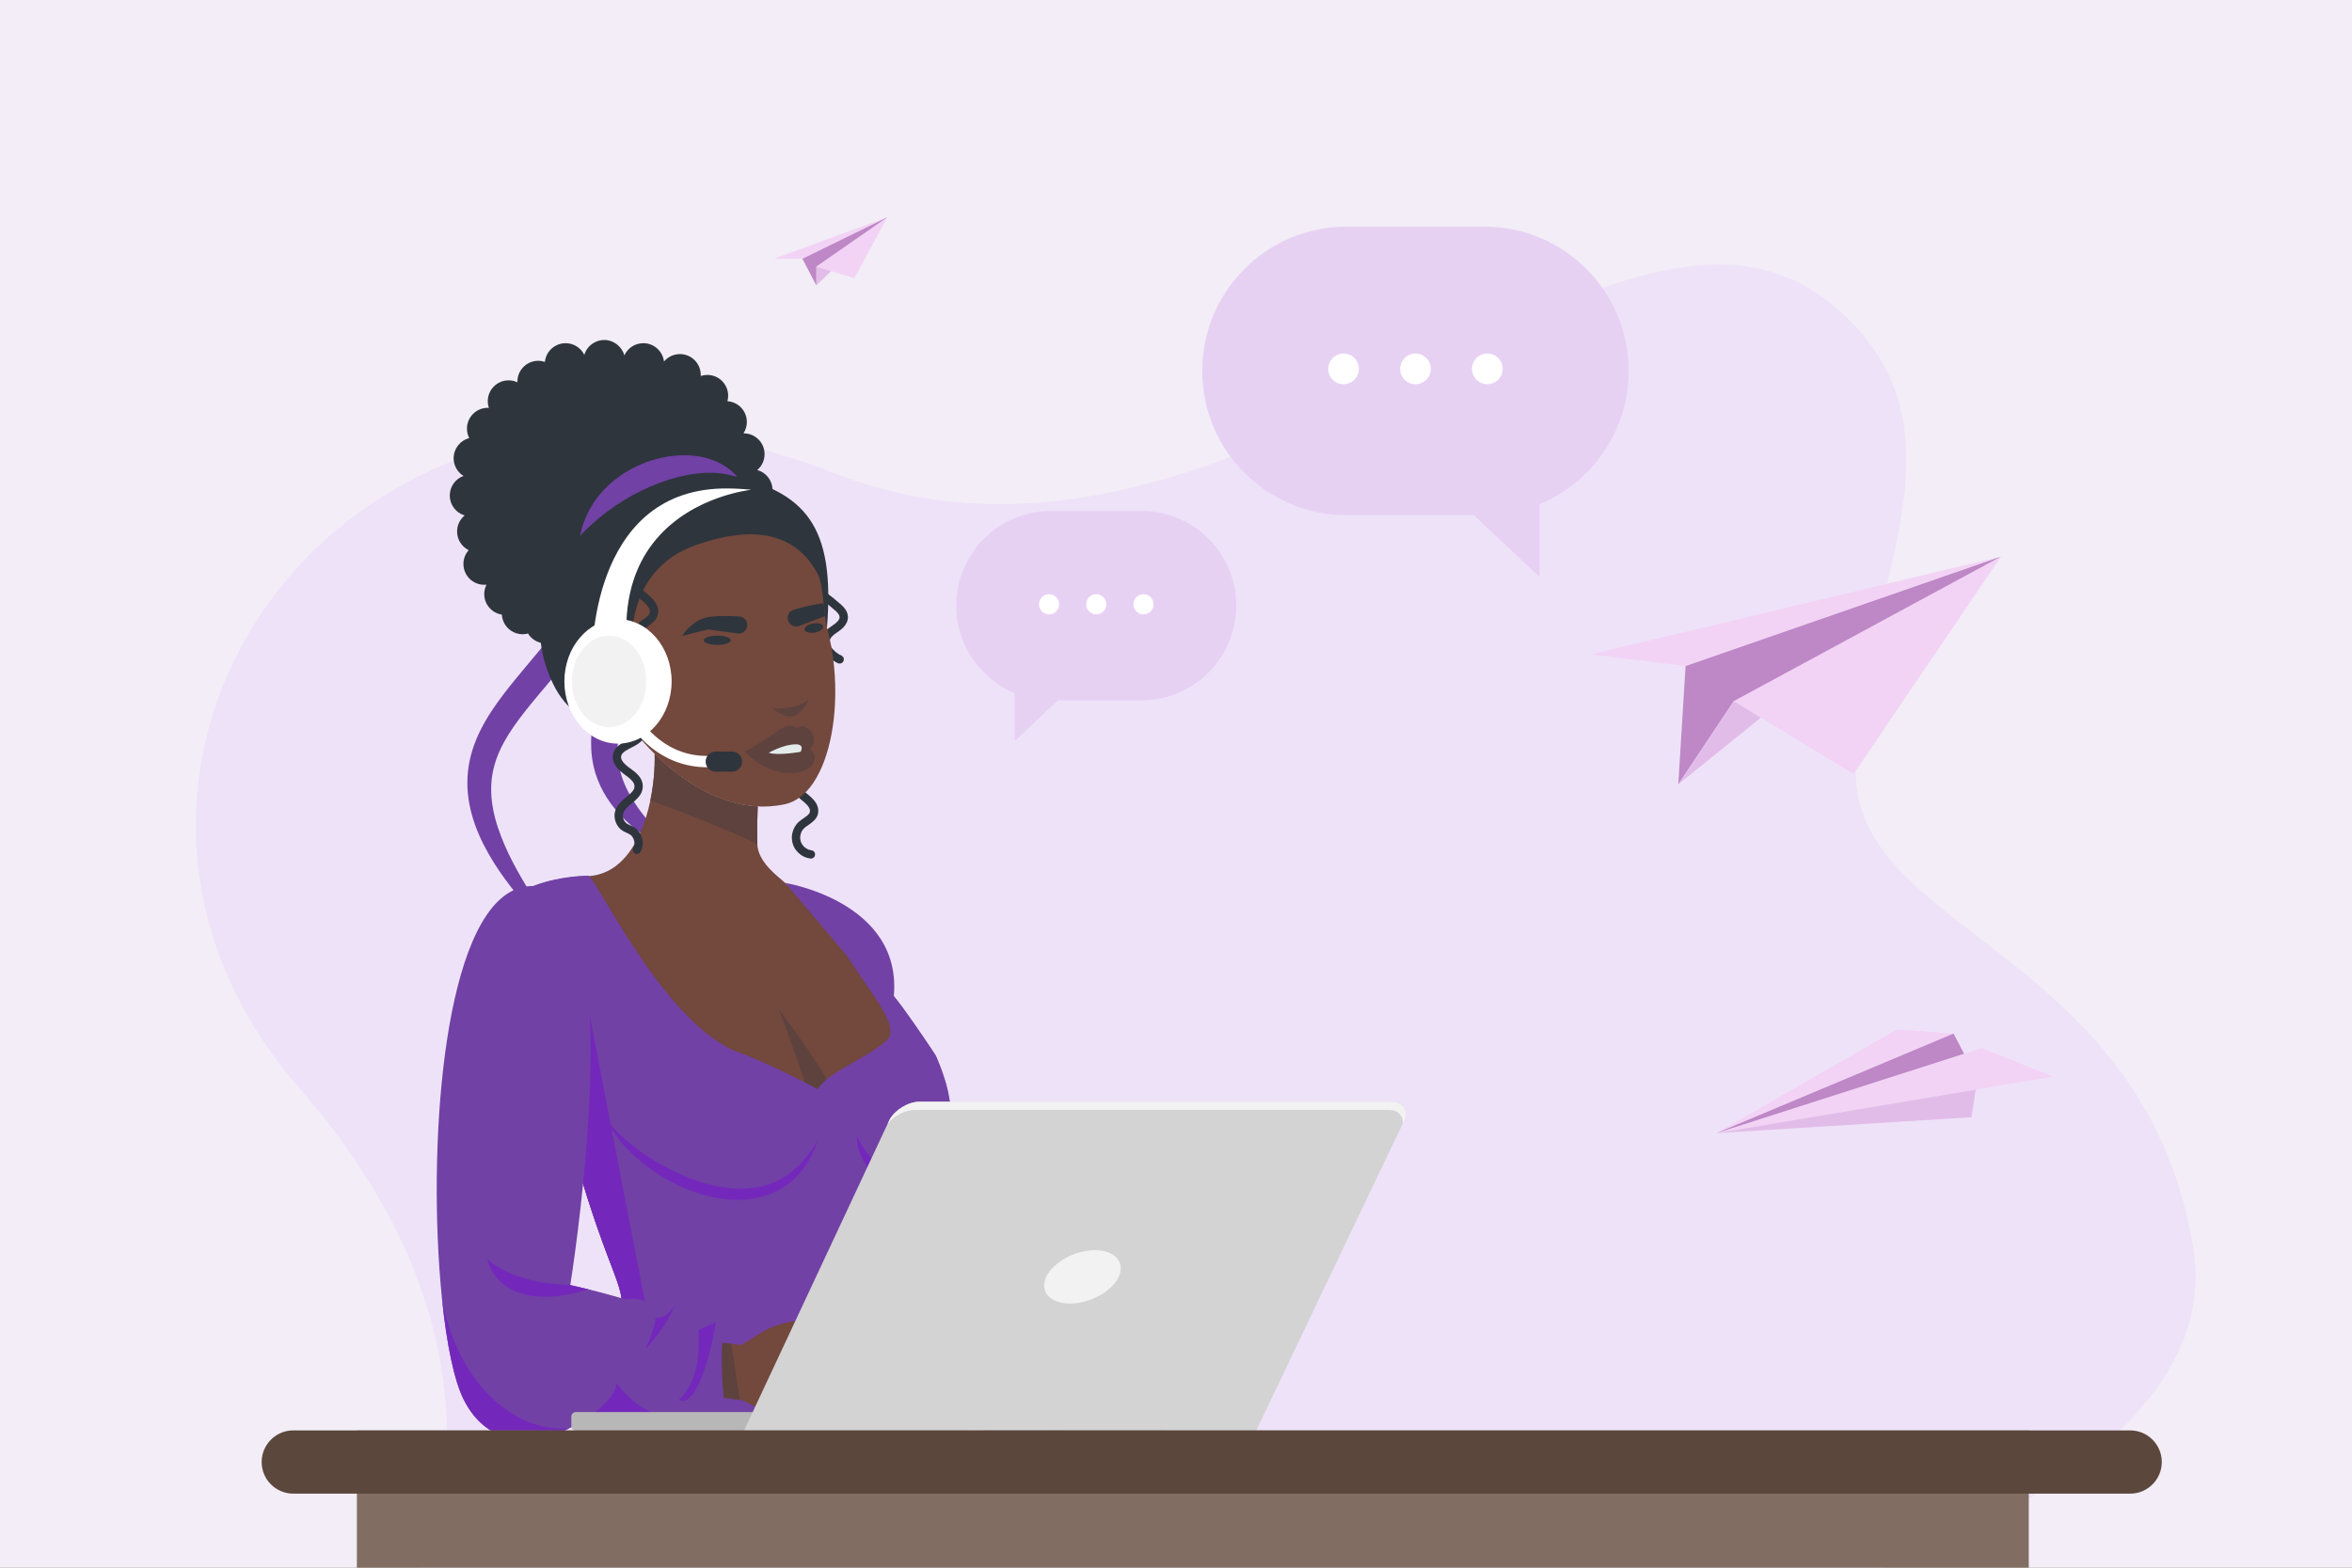 <svg width="720" height="480" viewBox="0 0 720 480" fill="none" xmlns="http://www.w3.org/2000/svg">
<rect x="0" y="0" width="720" height="480" fill="#808080" stroke="none"/>
<g clip-path="url(#clip0_2613_5094)">
<rect width="720" height="480" fill="#F2EDF6"/>
<path d="M570.791 481.997C570.791 481.997 681.934 447.078 671.415 382.22C656.97 293.155 571.602 285.684 568.216 239.402C564.466 188.15 609.469 133.149 560.715 93.148C492.98 37.569 379.344 193.526 255.209 144.814C106.815 86.582 3.501 235.921 93.664 335.479C161.95 415.661 128.618 480.632 128.618 480.632L570.791 482V481.997Z" fill="#EEE2F9"/>
<g clip-path="url(#clip1_2613_5094)">
<path d="M309.626 450.705C309.626 450.705 309.626 450.705 309.629 450.705C309.761 450.647 309.895 450.59 310.026 450.53C315.546 448.106 319.618 445.276 322.611 442.315C324.123 440.82 325.356 439.293 326.362 437.767C329.08 433.644 330.122 429.542 330.416 426.17C330.817 421.568 329.824 418.324 329.797 418.239C326.945 419.416 324.318 421.836 321.97 424.848C318.563 429.218 315.738 434.834 313.655 439.715C312.874 441.545 312.199 443.27 311.633 444.789C310.535 447.747 309.863 449.918 309.678 450.529C309.645 450.634 309.628 450.694 309.625 450.703L309.626 450.705Z" fill="#2E353D"/>
<path d="M372.133 448.843C371.616 448.448 370.663 448.311 369.59 448.257C369.588 448.259 369.587 448.259 369.586 448.259C369.279 448.244 368.965 448.237 368.649 448.232H368.647C367.305 448.213 365.929 448.253 365.071 448.05C363.57 447.699 356.177 444.683 353.892 443.748C353.541 443.602 353.406 443.174 353.607 442.852L353.621 442.833C353.79 442.566 354.131 442.47 354.416 442.611C355.317 443.053 357.662 444.031 363.058 445.47C365.465 446.111 367.252 446.384 368.593 446.385H368.595C368.943 446.389 369.256 446.37 369.549 446.338C369.55 446.339 369.55 446.341 369.555 446.339C371.664 446.103 372.365 445.029 372.829 443.825C373.608 441.819 370.509 441.524 370.509 441.524C370.509 441.524 370.174 441.542 369.492 441.488H369.49C369.209 441.463 368.874 441.429 368.479 441.375H368.477C366.385 441.09 362.66 440.278 357.217 437.993C348.231 434.22 345.956 431.531 345.956 431.531C345.956 431.531 348.679 430.981 350.376 431.534C351.253 431.82 353.076 432.391 354.761 432.49H354.763C356.324 432.584 357.766 432.272 358.228 430.954C358.389 430.491 358.206 430.014 357.792 429.539C356.955 428.578 355.168 427.627 353.348 426.838C351.094 425.864 348.701 425.259 346.267 425.027C345.478 424.95 344.686 424.914 343.895 424.916L342.51 424.922C341.981 424.923 341.456 424.946 340.932 424.987H340.931C339.319 425.111 337.73 425.421 336.188 425.911L328.921 428.215L328.853 428.237L328.347 428.038L327.784 427.821L326.05 427.153H326.048L325.969 427.12H325.967L323.474 426.157L321.694 425.47L320.543 425.024L316.681 423.533L312.988 422.104L307.051 437.46L308.909 438.207L310.108 438.689L310.487 438.842L311.132 439.102L315.719 440.945L315.931 441.03L316.72 441.348L319.796 442.586H319.798L320.96 443.054L322.912 443.836L324.08 444.304L324.45 444.453L325.279 444.786C325.279 444.786 336.601 454.968 344.31 458.081C348.549 459.795 351.78 459.791 353.826 459.439C355.322 459.181 356.579 458.173 357.169 456.773C357.169 456.773 357.204 456.781 357.329 456.793C357.692 456.828 358.77 456.893 361.796 456.835C365.871 456.762 366.546 452.841 366.546 452.841L366.518 452.836C367.313 452.899 368.093 452.932 368.814 452.923C369.125 452.921 369.426 452.909 369.712 452.89H369.716C370.499 452.834 371.166 452.714 371.637 452.52C373.563 451.707 373.428 449.824 372.141 448.84L372.133 448.843ZM348.028 455.215C348.171 454.852 348.573 454.662 348.943 454.782L354.321 456.531C350.533 456.442 348.028 455.215 348.028 455.215ZM356.328 451.625L350.778 449.483C350.484 449.367 350.325 449.04 350.421 448.739C350.529 448.405 350.893 448.228 351.218 448.356C353.097 449.098 358.867 451.35 361.383 452.01C359.697 452.381 357.937 452.251 356.327 451.625H356.328Z" fill="#73483D"/>
<path d="M328.917 428.216C327.115 433.192 325.09 438.512 322.904 443.838L320.952 443.056L319.79 442.588H319.789L316.713 441.35L315.923 441.032L315.711 440.946L311.125 439.104L310.479 438.844L310.1 438.691L308.902 438.209L307.043 437.461L312.98 422.105L316.673 423.535L320.535 425.026L321.686 425.472L323.467 426.159L325.96 427.122H325.961L326.041 427.152H326.042L327.776 427.822L328.339 428.039L328.845 428.237L328.913 428.216H328.917Z" fill="#5D423E"/>
<path d="M265.214 401.855C265.237 401.957 265.258 402.059 265.281 402.162C265.328 402.375 265.376 402.591 265.424 402.808C265.701 404.051 266.009 405.371 266.346 406.764C266.36 406.818 266.372 406.871 266.385 406.925C266.415 407.047 266.445 407.167 266.473 407.289C266.549 407.596 266.624 407.906 266.702 408.219C266.74 408.371 266.778 408.523 266.816 408.677C266.845 408.798 266.875 408.919 266.906 409.041C266.929 409.136 266.953 409.23 266.978 409.326C267.036 409.556 267.092 409.784 267.152 410.016C267.253 410.415 267.356 410.82 267.462 411.229C267.53 411.487 267.596 411.749 267.665 412.012C267.732 412.274 267.802 412.54 267.871 412.804C267.906 412.937 267.941 413.07 267.977 413.204V413.207C268.107 413.702 268.238 414.206 268.373 414.713C268.535 415.323 268.701 415.94 268.87 416.568C268.974 416.952 269.079 417.341 269.186 417.734C269.289 418.108 269.39 418.484 269.495 418.862C269.589 419.204 269.683 419.549 269.78 419.896C269.82 420.046 269.862 420.193 269.903 420.343C269.967 420.574 270.031 420.806 270.096 421.038C270.139 421.197 270.183 421.359 270.229 421.52C270.326 421.869 270.425 422.22 270.524 422.575C270.68 423.13 270.837 423.689 270.999 424.253C271.559 426.229 272.146 428.27 272.757 430.37C273.332 432.346 273.93 434.372 274.55 436.447C274.588 436.576 274.627 436.706 274.666 436.837C274.687 436.912 274.709 436.986 274.733 437.061C274.768 437.179 274.804 437.297 274.839 437.416C274.875 437.538 274.913 437.664 274.949 437.788C275.125 438.371 275.3 438.957 275.477 439.547C275.59 439.922 275.705 440.3 275.819 440.679C276.519 441.032 277.387 441.392 278.399 441.667C278.432 441.677 278.464 441.685 278.496 441.694C278.587 441.717 278.679 441.742 278.772 441.763C278.803 441.771 278.831 441.778 278.862 441.786C278.959 441.809 279.058 441.831 279.159 441.852C279.237 441.868 279.317 441.885 279.395 441.901C279.437 441.909 279.479 441.917 279.521 441.924C279.688 441.955 279.857 441.983 280.03 442.007C280.219 442.036 280.412 442.059 280.607 442.079C280.621 442.079 280.636 442.082 280.648 442.083C280.927 442.111 281.213 442.13 281.506 442.141C281.686 442.146 281.873 442.137 282.068 442.114C282.42 442.071 282.795 441.982 283.187 441.852C283.273 441.824 283.358 441.794 283.445 441.762C283.445 441.762 283.447 441.762 283.449 441.762C283.58 441.713 283.713 441.661 283.848 441.604C284.076 441.509 284.307 441.403 284.542 441.287C284.775 441.171 285.013 441.046 285.252 440.911C285.782 440.616 286.325 440.277 286.872 439.911C287.169 439.712 287.467 439.504 287.765 439.288C288.71 438.606 289.651 437.858 290.54 437.108C293.569 434.569 296.017 432.011 296.017 432.011C297.528 434.276 300.561 433.369 300.561 433.369C300.014 442.964 307.906 449.413 309.387 450.536C309.527 450.643 309.609 450.702 309.623 450.711C309.623 450.711 309.623 450.711 309.625 450.711C309.712 450.654 309.798 450.596 309.885 450.536C311.535 449.411 313.158 447.853 314.711 446.027H314.715C315.988 444.534 317.22 442.862 318.393 441.098C321.662 436.181 324.485 430.548 326.501 426.105C328.542 421.607 329.762 418.33 329.793 418.247L316.196 416.438L310.692 415.709C310.692 415.709 312.805 405.853 307.659 408.882C302.523 411.903 298.583 411.452 298.583 411.452C293.614 410.334 287.137 405.964 281.829 401.815C281.462 401.526 281.101 401.241 280.746 400.956C280.482 400.743 280.22 400.531 279.964 400.322C279.877 400.252 279.791 400.182 279.706 400.112C279.026 399.554 278.375 399.01 277.761 398.488C277.684 398.424 277.607 398.358 277.53 398.293C276.396 397.324 275.393 396.44 274.569 395.699V395.702C274.569 395.702 274.569 395.707 274.569 395.711C274.602 396.096 274.602 396.46 274.569 396.803C274.565 396.86 274.558 396.914 274.55 396.969C274.461 397.681 274.226 398.302 273.857 398.839C273.801 398.921 273.741 399.002 273.679 399.079C273.617 399.159 273.55 399.237 273.481 399.312C273.412 399.388 273.34 399.461 273.265 399.531C273.191 399.603 273.114 399.672 273.033 399.739C272.709 400.012 272.335 400.253 271.918 400.468C271.831 400.512 271.741 400.557 271.649 400.599C271.561 400.641 271.471 400.681 271.379 400.719C271.283 400.761 271.185 400.801 271.085 400.84C270.378 401.113 269.572 401.328 268.68 401.491C268.468 401.53 268.249 401.567 268.025 401.599C267.159 401.729 266.219 401.814 265.214 401.862H265.211L265.214 401.855Z" fill="#7141A5"/>
<path d="M290.544 437.101C287.503 439.668 283.857 442.217 281.511 442.136C279.114 442.055 277.161 441.35 275.822 440.675C272.691 430.302 270.012 420.968 267.978 413.204C266.849 408.914 265.923 405.108 265.219 401.855C271.291 401.564 274.957 399.902 274.574 395.692C276.337 397.273 278.904 399.509 281.834 401.805C283.798 412.781 286.588 425.107 290.545 437.101H290.544Z" fill="#7428BB"/>
<path d="M316.199 416.43V416.434C310.185 428.412 300.23 429.683 300.23 429.683C300.23 429.683 307.607 421.864 310.694 415.7L316.198 416.43H316.199Z" fill="#7428BB"/>
<path d="M309.39 450.531C309.53 450.637 309.612 450.697 309.626 450.705C309.626 450.705 309.626 450.705 309.628 450.705C309.715 450.648 309.801 450.59 309.888 450.531C311.538 449.405 313.161 447.847 314.714 446.021C313.664 445.767 312.632 445.338 311.633 444.79C305.46 441.393 300.562 433.363 300.562 433.363C300.016 442.959 307.908 449.408 309.388 450.531H309.39Z" fill="#7428BB"/>
<path d="M193.32 117.028C193.302 121.082 193.246 125.108 193.047 129.108C192.833 133.109 192.514 137.081 191.989 141.01C191.729 142.974 191.449 144.929 191.086 146.867C190.727 148.804 190.359 150.733 189.901 152.638C188.991 156.449 187.914 160.2 186.589 163.848C185.267 167.496 183.739 171.054 181.99 174.499C181.122 176.224 180.19 177.916 179.22 179.589C178.735 180.424 178.235 181.252 177.724 182.072C177.215 182.896 176.695 183.712 176.161 184.521C174.028 187.759 171.729 190.904 169.303 193.989C168.089 195.532 166.853 197.069 165.588 198.596C164.329 200.126 163.049 201.656 161.756 203.192C160.469 204.732 159.171 206.283 157.874 207.858C156.585 209.437 155.298 211.044 154.038 212.701C151.533 216.02 149.104 219.537 147.137 223.467C146.651 224.451 146.184 225.452 145.763 226.481C145.346 227.513 144.957 228.561 144.627 229.637C143.954 231.782 143.485 234.014 143.249 236.268C143.133 237.395 143.066 238.526 143.072 239.655C143.069 239.937 143.069 240.219 143.081 240.5L143.108 241.343C143.147 241.904 143.169 242.465 143.235 243.018C143.336 244.133 143.514 245.229 143.71 246.317C143.825 246.856 143.921 247.401 144.058 247.931L144.253 248.731L144.469 249.52C145.636 253.73 147.417 257.624 149.478 261.268C150.514 263.089 151.605 264.861 152.768 266.571C153.937 268.279 155.148 269.946 156.403 271.568C157.664 273.188 158.965 274.767 160.298 276.311L161.305 277.462L162.327 278.599C163.002 279.36 163.708 280.094 164.402 280.837C167.204 283.783 170.107 286.615 173.141 289.304C170.817 285.982 168.495 282.685 166.255 279.353C165.151 277.676 164.031 276.017 162.975 274.322C161.913 272.63 160.856 270.945 159.871 269.224C157.87 265.802 156.029 262.316 154.484 258.763C153.72 256.984 153.017 255.194 152.425 253.39C151.823 251.589 151.344 249.771 150.989 247.958C150.802 247.053 150.682 246.144 150.563 245.241C150.468 244.338 150.385 243.437 150.37 242.541C150.348 242.092 150.362 241.646 150.356 241.2L150.378 240.534C150.382 240.311 150.395 240.089 150.413 239.869C150.462 238.984 150.578 238.109 150.711 237.239C150.992 235.5 151.454 233.796 152.057 232.123C152.668 230.452 153.428 228.815 154.307 227.208C156.068 223.992 158.295 220.899 160.699 217.843C161.901 216.312 163.148 214.79 164.423 213.267C165.691 211.738 166.986 210.209 168.284 208.663C169.575 207.113 170.878 205.554 172.163 203.964C173.444 202.371 174.72 200.761 175.962 199.114C178.448 195.822 180.824 192.399 182.985 188.825C185.154 185.256 187.102 181.531 188.782 177.691C190.457 173.848 191.862 169.888 192.961 165.858C194.07 161.83 194.869 157.732 195.388 153.621C195.91 149.51 196.15 145.382 196.145 141.275C196.139 139.221 196.073 137.172 195.951 135.131L195.847 133.602C195.81 133.093 195.762 132.584 195.72 132.075C195.644 131.059 195.515 130.045 195.408 129.033C194.929 124.986 194.243 120.979 193.321 117.032L193.32 117.028Z" fill="#7141A5"/>
<path d="M208.817 262.313C208.397 261.876 207.971 261.45 207.544 261.028C207.121 260.601 206.682 260.199 206.269 259.763C205.428 258.914 204.579 258.084 203.764 257.227C202.105 255.544 200.531 253.805 199.021 252.057L197.907 250.737L196.845 249.392L196.579 249.057L196.328 248.714L195.825 248.031C195.659 247.803 195.486 247.58 195.325 247.35L194.853 246.656C193.595 244.808 192.481 242.914 191.59 240.975C190.701 239.034 190.027 237.056 189.605 235.049C189.162 233.046 189.022 231.003 189.05 228.931C189.123 224.782 190.076 220.484 191.198 215.984C192.313 211.488 193.596 206.755 194.226 201.718C194.544 199.203 194.689 196.62 194.585 194.021C194.475 191.424 194.098 188.818 193.438 186.301C192.785 183.782 191.85 181.357 190.69 179.087C189.533 176.814 188.161 174.693 186.644 172.725L185.473 171.281C185.073 170.811 184.658 170.354 184.245 169.899C183.839 169.437 183.402 169.005 182.974 168.569C182.544 168.133 182.119 167.697 181.662 167.291C181.211 166.879 180.768 166.465 180.313 166.063C179.849 165.67 179.381 165.283 178.914 164.898L178.208 164.328C177.965 164.146 177.726 163.963 177.48 163.785C176.993 163.425 176.506 163.069 176.012 162.724C176.332 163.241 176.658 163.745 176.986 164.247C177.148 164.5 177.316 164.747 177.48 164.995L177.953 165.758L178.903 167.263C179.201 167.777 179.512 168.276 179.813 168.781C180.999 170.813 182.118 172.849 183.079 174.924C184.037 177 184.862 179.097 185.503 181.212C186.144 183.329 186.6 185.459 186.858 187.594C187.112 189.729 187.181 191.867 187.061 194.012C186.992 195.086 186.9 196.158 186.757 197.236L186.65 198.045L186.519 198.855C186.443 199.395 186.337 199.937 186.237 200.48C185.83 202.649 185.297 204.844 184.716 207.076C184.431 208.191 184.13 209.323 183.827 210.463C183.53 211.609 183.226 212.763 182.933 213.94L182.719 214.824L182.509 215.718C182.369 216.312 182.237 216.921 182.107 217.526C181.98 218.133 181.864 218.751 181.747 219.367L181.585 220.302L181.505 220.771L181.438 221.246C181.073 223.771 180.851 226.392 180.983 229.065L181.035 230.065C181.062 230.4 181.098 230.734 181.13 231.068C181.187 231.736 181.304 232.403 181.405 233.068C181.45 233.401 181.531 233.732 181.596 234.063C181.664 234.393 181.733 234.724 181.81 235.052L182.073 236.031L182.206 236.519C182.249 236.683 182.307 236.841 182.358 237.001C183.177 239.571 184.334 242.005 185.743 244.21C187.148 246.421 188.786 248.415 190.551 250.216L191.212 250.893C191.437 251.113 191.671 251.322 191.899 251.536L192.588 252.174L192.932 252.489L193.288 252.79C193.765 253.19 194.236 253.592 194.714 253.986L196.182 255.111C198.162 256.571 200.202 257.913 202.319 259.098C203.361 259.715 204.448 260.256 205.521 260.807C206.058 261.081 206.609 261.332 207.158 261.583C207.709 261.832 208.258 262.079 208.814 262.314L208.817 262.313Z" fill="#7141A5"/>
<path d="M137.688 151.713C137.688 148.958 139.435 146.612 141.882 145.723C140.075 144.599 138.87 142.594 138.87 140.309C138.87 137.342 140.897 134.849 143.643 134.139C143.197 133.27 142.945 132.285 142.945 131.242C142.945 127.721 145.798 124.868 149.318 124.868C149.432 124.868 149.545 124.871 149.656 124.877C149.437 124.235 149.318 123.547 149.318 122.83C149.318 119.31 152.172 116.456 155.692 116.456C156.658 116.456 157.572 116.672 158.392 117.057C158.39 116.987 158.387 116.917 158.387 116.847C158.387 113.326 161.24 110.473 164.761 110.473C165.477 110.473 166.166 110.593 166.808 110.811C167.131 107.593 169.846 105.081 173.149 105.081C175.656 105.081 177.825 106.529 178.865 108.635C179.655 106.011 182.087 104.1 184.968 104.1C187.848 104.1 190.402 106.107 191.126 108.83C192.127 106.62 194.35 105.081 196.934 105.081C200.197 105.081 202.885 107.533 203.261 110.694C204.429 109.303 206.181 108.417 208.141 108.417C211.661 108.417 214.515 111.271 214.515 114.791C214.515 114.902 214.512 115.012 214.507 115.122C215.142 114.908 215.823 114.791 216.531 114.791C220.051 114.791 222.905 117.644 222.905 121.164C222.905 121.746 222.825 122.309 222.679 122.845C226.001 123.063 228.629 125.825 228.629 129.202C228.629 130.487 228.247 131.683 227.592 132.684C227.622 132.684 227.652 132.682 227.681 132.682C231.202 132.682 234.055 135.535 234.055 139.055C234.055 141 233.183 142.74 231.81 143.909C234.504 144.654 236.483 147.12 236.483 150.05C236.483 152.679 234.892 154.935 232.619 155.909C231.752 180.118 211.858 199.479 187.438 199.479C181.375 199.479 175.591 198.283 170.308 196.118C169.356 196.682 168.247 197.008 167.061 197.008C164.766 197.008 162.756 195.796 161.633 193.976C161.111 194.115 160.562 194.189 159.995 194.189C156.599 194.189 153.824 191.533 153.633 188.184C150.578 187.713 148.238 185.073 148.238 181.886C148.238 180.851 148.487 179.875 148.925 179.01C148.7 179.034 148.471 179.048 148.238 179.048C144.718 179.048 141.865 176.195 141.865 172.674C141.865 171.052 142.472 169.573 143.47 168.448C141.368 167.406 139.924 165.24 139.924 162.736C139.924 160.759 140.826 158.991 142.239 157.822C139.608 157.038 137.69 154.6 137.69 151.716L137.688 151.713Z" fill="#2E353D"/>
<path d="M225.681 145.993C211.652 129.548 168.982 144.977 178.414 179.174L225.681 145.993Z" fill="#7141A5"/>
<path d="M257.572 200.688C257.815 200.853 257.987 200.993 258.145 201.24C258.522 201.827 258.272 202.653 257.688 202.996C257.373 203.18 257.028 203.203 256.681 203.125C256.412 203.064 256.118 202.888 255.875 202.749C255.027 202.265 254.228 201.656 253.525 200.98C252.625 200.113 251.828 199.035 251.506 197.811C251.317 197.093 251.307 196.365 251.457 195.64C251.626 194.82 252.065 194.102 252.578 193.455C253.286 192.56 254.236 191.927 255.17 191.294C255.322 191.191 255.467 191.085 255.615 190.978C255.786 190.854 255.546 191.034 255.531 191.044C255.608 190.99 255.678 190.927 255.749 190.866C255.976 190.676 256.195 190.473 256.396 190.256C256.473 190.174 256.546 190.087 256.619 190.001C256.764 189.83 256.422 190.27 256.55 190.091C256.589 190.036 256.63 189.981 256.667 189.924C256.789 189.743 256.894 189.553 256.98 189.353C256.937 189.454 256.894 189.557 256.852 189.658C256.947 189.433 257.014 189.199 257.048 188.956C257.033 189.07 257.017 189.183 257.002 189.296C257.028 189.087 257.028 188.878 257.002 188.667C257.017 188.781 257.033 188.894 257.048 189.008C257.014 188.757 256.944 188.514 256.847 188.279C256.89 188.38 256.933 188.483 256.975 188.584C256.848 188.29 256.682 188.02 256.495 187.762C256.362 187.58 256.658 187.967 256.592 187.887C256.567 187.859 256.544 187.829 256.522 187.8C256.47 187.737 256.418 187.675 256.364 187.615C256.252 187.489 256.135 187.369 256.017 187.252C255.601 186.843 255.146 186.48 254.694 186.111C254.52 185.969 254.351 185.825 254.188 185.671C254.012 185.505 253.83 185.347 253.644 185.193C253.548 185.115 253.452 185.037 253.355 184.961C253.31 184.926 253.265 184.89 253.219 184.854C253.182 184.826 253.09 184.755 253.257 184.884C253.447 185.031 253.282 184.904 253.248 184.879C252.399 184.23 251.502 183.614 250.761 182.839C249.869 181.907 249.226 180.713 249.303 179.389C249.341 178.724 249.863 178.08 250.58 178.113C251.239 178.142 251.899 178.675 251.857 179.389C251.846 179.582 251.851 179.773 251.876 179.964C251.861 179.851 251.845 179.738 251.83 179.624C251.866 179.873 251.932 180.11 252.028 180.342C251.985 180.241 251.942 180.138 251.9 180.037C251.973 180.205 252.057 180.367 252.154 180.522C252.198 180.593 252.246 180.664 252.295 180.732C252.316 180.761 252.337 180.786 252.356 180.815C252.101 180.45 252.248 180.676 252.318 180.758C252.563 181.048 252.837 181.311 253.122 181.56C253.263 181.684 253.409 181.804 253.556 181.921C253.63 181.981 253.706 182.04 253.782 182.1C253.796 182.112 253.811 182.123 253.827 182.135C253.929 182.213 253.888 182.182 253.706 182.04C253.752 182.075 253.798 182.11 253.844 182.146C254.246 182.452 254.649 182.756 255.048 183.066C255.512 183.428 255.93 183.837 256.384 184.211C256.736 184.501 257.095 184.782 257.437 185.085C258.336 185.886 259.216 186.906 259.475 188.115C259.633 188.848 259.606 189.619 259.322 190.32C258.963 191.208 258.38 191.959 257.657 192.586C257.14 193.033 256.58 193.416 256.011 193.794C255.905 193.865 255.798 193.938 255.694 194.012C255.608 194.075 255.249 194.361 255.61 194.068C255.435 194.211 255.26 194.351 255.092 194.504C254.941 194.643 254.795 194.787 254.656 194.938C254.591 195.009 254.529 195.081 254.467 195.154C254.447 195.179 254.428 195.203 254.409 195.226C254.282 195.381 254.636 194.922 254.471 195.148C254.277 195.413 254.112 195.697 253.984 195.999C254.027 195.898 254.07 195.795 254.112 195.694C254.002 195.961 253.923 196.238 253.883 196.526C253.898 196.412 253.914 196.299 253.929 196.186C253.891 196.474 253.891 196.765 253.929 197.053C253.914 196.94 253.898 196.827 253.883 196.713C253.929 197.04 254.02 197.357 254.149 197.661C254.105 197.56 254.062 197.457 254.02 197.356C254.197 197.77 254.435 198.145 254.701 198.507C254.795 198.635 254.537 198.302 254.563 198.329C254.586 198.353 254.605 198.383 254.627 198.409C254.659 198.448 254.691 198.487 254.724 198.526C254.799 198.616 254.878 198.705 254.959 198.792C255.108 198.955 255.266 199.112 255.428 199.264C255.581 199.407 255.737 199.545 255.899 199.679C255.975 199.741 256.05 199.801 256.127 199.862C256.31 200.008 255.826 199.634 256.011 199.772C256.05 199.801 256.09 199.831 256.129 199.86C256.403 200.062 256.684 200.254 256.975 200.43C257.173 200.551 257.375 200.671 257.589 200.761L257.284 200.633C257.312 200.645 257.342 200.659 257.373 200.663C257.26 200.648 257.146 200.632 257.033 200.617C257.036 200.617 257.038 200.617 257.041 200.617C256.928 200.632 256.814 200.648 256.701 200.663C256.701 200.663 256.704 200.663 256.705 200.663C256.604 200.706 256.501 200.749 256.4 200.791C256.248 200.942 256.096 201.095 255.944 201.247C255.886 201.462 255.828 201.676 255.77 201.892C255.77 201.892 255.77 201.891 255.77 201.89C255.785 202.003 255.801 202.116 255.816 202.23C255.816 202.23 255.816 202.23 255.816 202.228C255.859 202.33 255.902 202.432 255.944 202.533C255.911 202.465 256.235 202.88 256.111 202.757C256.144 202.79 256.468 203.019 256.285 202.896C256.007 202.707 255.79 202.465 255.698 202.132C255.615 201.826 255.652 201.42 255.826 201.149C256.18 200.599 256.983 200.289 257.574 200.69L257.572 200.688Z" fill="#2E353D"/>
<path d="M248.246 262.888C247.448 262.787 246.737 262.594 246.009 262.242C245.404 261.949 244.844 261.537 244.36 261.074C243.87 260.605 243.436 260.042 243.125 259.438C242.756 258.726 242.551 258.004 242.45 257.213C242.272 255.827 242.604 254.357 243.303 253.151C243.647 252.558 244.098 252.007 244.62 251.56C245.111 251.14 245.643 250.77 246.175 250.403C246.434 250.225 246.683 250.016 246.95 249.85C246.974 249.835 246.704 250.043 246.807 249.961C246.845 249.93 246.882 249.9 246.92 249.87C246.98 249.822 247.039 249.772 247.097 249.722C247.21 249.623 247.321 249.519 247.426 249.411C247.478 249.357 247.529 249.303 247.577 249.248C247.653 249.162 247.783 248.944 247.552 249.292C247.627 249.178 247.71 249.068 247.777 248.948C247.814 248.884 247.843 248.817 247.878 248.753C247.949 248.622 247.768 249.045 247.815 248.905C247.827 248.87 247.842 248.835 247.854 248.8C247.912 248.635 247.951 248.465 247.977 248.292C247.962 248.406 247.946 248.519 247.931 248.632C247.961 248.396 247.962 248.164 247.935 247.927C247.95 248.04 247.966 248.153 247.981 248.267C247.953 248.066 247.908 247.869 247.843 247.677C247.806 247.562 247.654 247.292 247.842 247.65C247.791 247.553 247.748 247.451 247.695 247.354C247.592 247.167 247.475 246.986 247.349 246.812C247.294 246.735 247.171 246.613 247.403 246.876C247.372 246.841 247.345 246.804 247.317 246.767C247.243 246.677 247.167 246.588 247.089 246.501C246.506 245.849 245.817 245.324 245.153 244.763C243.747 243.574 242.335 241.977 242.436 240.006C242.506 238.628 243.218 237.455 244.206 236.527C244.69 236.072 245.225 235.67 245.758 235.274C245.993 235.1 246.23 234.929 246.467 234.756C246.584 234.669 246.701 234.584 246.818 234.497C246.873 234.456 246.927 234.414 246.982 234.374C247.007 234.355 247.031 234.337 247.055 234.318C247.229 234.186 246.981 234.374 246.939 234.408C247.415 234.015 247.881 233.63 248.281 233.155C248.448 232.957 248.078 233.434 248.227 233.224C248.269 233.164 248.31 233.106 248.35 233.046C248.422 232.932 248.49 232.815 248.549 232.693C248.563 232.665 248.576 232.635 248.59 232.607C248.65 232.484 248.445 232.974 248.52 232.772C248.544 232.706 248.568 232.641 248.588 232.575C248.63 232.44 248.659 232.302 248.679 232.162C248.664 232.275 248.648 232.388 248.633 232.502C248.665 232.249 248.663 231.997 248.63 231.745C248.645 231.858 248.661 231.971 248.676 232.085C248.656 231.95 248.629 231.817 248.59 231.686C248.572 231.627 248.553 231.568 248.532 231.51C248.524 231.488 248.491 231.427 248.494 231.411C248.494 231.422 248.634 231.718 248.559 231.572C248.498 231.454 248.439 231.338 248.368 231.225C248.336 231.172 248.301 231.121 248.266 231.07C248.246 231.04 248.224 231.012 248.204 230.983C248.105 230.844 248.3 231.117 248.305 231.114C248.293 231.12 247.796 230.557 247.743 230.505C247.537 230.307 247.32 230.118 247.101 229.932C246.156 229.13 245.141 228.353 244.534 227.243C243.839 225.972 243.681 224.506 243.957 223.095C244.233 221.688 245.041 220.454 246.174 219.593C246.719 219.178 247.337 218.88 247.919 218.522C248.054 218.44 248.186 218.354 248.316 218.262C248.571 218.08 248.12 218.435 248.31 218.269C248.368 218.219 248.426 218.17 248.482 218.119C248.544 218.061 248.603 218.001 248.66 217.938C248.679 217.918 248.696 217.895 248.715 217.875C248.875 217.7 248.638 217.979 248.637 217.979C248.711 217.988 249.001 217.238 248.781 217.783C248.911 217.462 249.058 217.201 249.369 217.019C249.643 216.858 250.046 216.791 250.353 216.891C250.662 216.991 250.96 217.182 251.116 217.478C251.266 217.761 251.37 218.15 251.245 218.462C250.99 219.096 250.631 219.659 250.093 220.094C249.618 220.48 249.111 220.791 248.579 221.094C248.359 221.218 248.139 221.343 247.926 221.478C247.816 221.547 247.708 221.619 247.603 221.694C247.579 221.712 247.556 221.729 247.532 221.747C247.428 221.82 247.698 221.632 247.676 221.635C247.633 221.642 247.556 221.735 247.522 221.765C247.429 221.847 247.34 221.932 247.255 222.022C247.216 222.064 247.178 222.106 247.14 222.149C247.102 222.192 246.95 222.385 247.096 222.196C247.239 222.01 247.108 222.182 247.077 222.226C247.038 222.28 247.001 222.336 246.965 222.391C246.897 222.495 246.835 222.601 246.777 222.709C246.746 222.767 246.715 222.827 246.687 222.888C246.638 222.987 246.554 223.247 246.699 222.843C246.654 222.969 246.603 223.091 246.562 223.22C246.476 223.494 246.414 223.774 246.373 224.058C246.388 223.944 246.405 223.831 246.419 223.718C246.361 224.155 246.359 224.595 246.413 225.032C246.398 224.919 246.382 224.806 246.367 224.692C246.418 225.071 246.515 225.436 246.65 225.794C246.684 225.883 246.758 225.97 246.588 225.645C246.61 225.687 246.627 225.731 246.649 225.775C246.687 225.852 246.726 225.927 246.768 226.001C246.815 226.084 246.865 226.166 246.917 226.246C246.939 226.278 246.961 226.309 246.982 226.34C247.004 226.371 247.027 226.402 247.05 226.433C247.007 226.377 246.962 226.32 246.919 226.265C246.938 226.333 247.05 226.427 247.1 226.482C247.162 226.553 247.227 226.624 247.293 226.692C247.426 226.831 247.564 226.966 247.706 227.096C247.986 227.354 248.279 227.598 248.572 227.841C249.176 228.345 249.763 228.852 250.245 229.476C250.821 230.221 251.172 231.07 251.211 232.02C251.266 233.379 250.533 234.592 249.579 235.502C249.095 235.965 248.553 236.369 248.015 236.767C247.773 236.945 247.53 237.121 247.289 237.297C247.171 237.384 247.052 237.47 246.936 237.558C246.881 237.6 246.826 237.64 246.772 237.682C246.511 237.879 247.013 237.493 246.795 237.663C246.288 238.06 245.816 238.486 245.403 238.982C245.342 239.053 245.28 239.172 245.527 238.821C245.503 238.855 245.479 238.887 245.454 238.921C245.407 238.987 245.361 239.055 245.318 239.124C245.24 239.249 245.171 239.379 245.106 239.511C244.99 239.743 245.23 239.182 245.141 239.426C245.116 239.495 245.091 239.564 245.07 239.634C245.025 239.784 244.993 239.936 244.97 240.09C244.985 239.977 245.001 239.863 245.016 239.75C244.981 240.021 244.982 240.292 245.018 240.564C245.003 240.45 244.987 240.337 244.972 240.224C244.995 240.376 245.028 240.525 245.072 240.673C245.093 240.742 245.118 240.808 245.141 240.876C245.168 240.958 245.244 241.081 245.082 240.742C245.099 240.778 245.116 240.817 245.133 240.854C245.269 241.141 245.446 241.398 245.628 241.657C245.392 241.318 245.566 241.576 245.631 241.652C245.68 241.71 245.731 241.768 245.781 241.824C245.892 241.947 246.005 242.067 246.122 242.185C246.367 242.429 246.625 242.66 246.886 242.884C247.999 243.834 249.159 244.722 249.886 246.027C250.678 247.449 250.759 249.226 249.759 250.575C249.3 251.194 248.763 251.661 248.146 252.122C247.665 252.479 247.16 252.802 246.679 253.157C246.646 253.181 246.615 253.204 246.583 253.228C246.446 253.33 246.685 253.15 246.7 253.137C246.637 253.196 246.561 253.247 246.494 253.304C246.365 253.412 246.24 253.523 246.12 253.641C245.987 253.771 245.87 253.911 245.749 254.052C245.672 254.142 245.85 253.922 245.848 253.921C245.851 253.925 245.763 254.037 245.753 254.052C245.696 254.131 245.642 254.212 245.591 254.296C245.499 254.443 245.415 254.596 245.338 254.751C245.313 254.802 245.174 255.117 245.268 254.894C245.358 254.681 245.248 254.953 245.226 255.014C245.098 255.373 245.01 255.743 244.958 256.119C244.972 256.006 244.989 255.893 245.003 255.779C244.943 256.254 244.941 256.731 245.003 257.206C244.989 257.093 244.972 256.979 244.958 256.866C244.998 257.145 245.057 257.421 245.144 257.689C245.183 257.811 245.233 257.927 245.273 258.047C245.144 257.662 245.214 257.905 245.26 258.001C245.287 258.058 245.315 258.114 245.345 258.17C245.468 258.403 245.611 258.621 245.762 258.835C245.897 259.025 245.553 258.577 245.736 258.8C245.777 258.849 245.817 258.896 245.859 258.943C245.95 259.046 246.044 259.144 246.143 259.239C246.233 259.326 246.326 259.411 246.423 259.492C246.472 259.533 246.523 259.571 246.571 259.611C246.268 259.345 246.456 259.522 246.539 259.582C246.754 259.733 246.98 259.869 247.213 259.988C247.27 260.016 247.326 260.043 247.383 260.07C247.421 260.088 247.46 260.105 247.498 260.121C247.298 260.039 247.245 260.016 247.339 260.053C247.467 260.101 247.594 260.148 247.723 260.189C247.984 260.27 248.251 260.327 248.521 260.364C248.408 260.35 248.294 260.333 248.181 260.319C248.201 260.321 248.223 260.324 248.243 260.327C248.595 260.371 248.885 260.44 249.146 260.7C249.367 260.922 249.535 261.285 249.52 261.603C249.505 261.934 249.397 262.277 249.146 262.506C248.915 262.718 248.57 262.922 248.243 262.88L248.246 262.888Z" fill="#2E353D"/>
<path d="M253.155 192.129C255.699 160.822 246.49 150.633 222.945 145.341C199.401 140.048 151.345 171.368 169.193 209.136C177.061 225.786 194.337 223.828 207.528 224.508C220.721 225.19 253.153 192.128 253.153 192.128L253.155 192.129Z" fill="#2E353D"/>
<path d="M290.879 460.652H198.63C198.537 460.631 198.442 460.613 198.348 460.595C198.318 460.588 198.29 460.583 198.26 460.578C192.401 459.471 187.554 459.623 183.546 460.652H170.195C170.755 458.614 171.338 456.566 171.943 454.517C173.873 447.961 176.003 441.408 178.104 435.255C178.586 433.847 179.064 432.462 179.539 431.103C179.544 431.103 179.544 431.098 179.544 431.098C181.539 425.37 183.461 420.092 185.105 415.612L185.111 415.607C185.111 415.607 185.111 415.604 185.111 415.603C187.516 409.039 189.331 404.192 189.91 402.17C190.369 400.571 190.476 399.116 190.265 397.488C190.012 395.523 189.296 393.305 188.177 390.272C186.887 386.782 185.064 382.213 182.8 375.709V375.707C182.708 375.439 182.614 375.167 182.519 374.893C182.519 374.893 182.519 374.893 182.519 374.892C182.341 374.375 182.16 373.847 181.978 373.306C181.869 372.982 181.758 372.653 181.647 372.321C181.647 372.307 181.642 372.299 181.638 372.294H181.632V372.291C181.632 372.291 181.63 372.283 181.628 372.278C181.628 372.269 181.623 372.26 181.62 372.252C181.607 372.213 181.585 372.147 181.556 372.056C181.539 372.009 181.522 371.954 181.502 371.894C181.484 371.839 181.464 371.779 181.442 371.715C181.433 371.684 181.422 371.653 181.411 371.62C181.259 371.171 181.107 370.713 180.956 370.245C180.612 369.195 180.257 368.101 179.897 366.964C179.878 366.903 179.858 366.842 179.839 366.783C179.817 366.711 179.794 366.641 179.771 366.571C179.758 366.529 179.744 366.487 179.731 366.445C179.328 365.178 178.917 363.854 178.496 362.474C178.496 362.474 178.496 362.474 178.496 362.472V362.469C178.484 362.43 178.473 362.392 178.461 362.354C178.161 361.373 177.857 360.362 177.548 359.323V359.319C177.47 359.053 177.39 358.786 177.312 358.517C176.027 354.14 174.662 349.244 173.23 343.756C173.203 343.658 173.176 343.548 173.149 343.442C172.92 342.535 172.673 341.63 172.408 340.733C172.214 340.063 172.01 339.397 171.8 338.731C171.729 338.508 171.658 338.287 171.585 338.067C171.439 337.624 171.291 337.186 171.138 336.746C171.076 336.565 171.013 336.384 170.948 336.203C170.891 336.042 170.833 335.883 170.775 335.724C170.728 335.59 170.679 335.457 170.629 335.323C170.563 335.141 170.496 334.96 170.427 334.779C170.346 334.562 170.262 334.344 170.179 334.127C170.106 333.938 170.031 333.749 169.957 333.56C169.934 333.501 169.911 333.441 169.886 333.381C169.822 333.22 169.759 333.061 169.694 332.902C169.641 332.771 169.589 332.641 169.533 332.51C169.462 332.335 169.39 332.161 169.316 331.986C169.097 331.464 168.873 330.946 168.643 330.429C168.59 330.309 168.537 330.19 168.482 330.07C168.227 329.502 167.964 328.937 167.695 328.375C167.595 328.167 167.495 327.959 167.394 327.751C167.242 327.439 167.086 327.129 166.928 326.82C166.849 326.662 166.769 326.505 166.688 326.349C166.602 326.18 166.514 326.013 166.426 325.845C165.87 324.783 165.29 323.731 164.682 322.695C164.597 322.546 164.51 322.398 164.422 322.249C164.342 322.114 164.261 321.979 164.18 321.846C164.107 321.722 164.033 321.599 163.958 321.476C163.747 321.131 163.535 320.786 163.319 320.445C162.982 319.91 162.655 319.395 162.345 318.901C162.229 318.719 162.117 318.539 162.006 318.365C161.875 318.158 161.748 317.959 161.625 317.763C161.574 317.682 161.523 317.601 161.473 317.523C161.466 317.513 161.461 317.504 161.455 317.494C161.399 317.407 161.345 317.32 161.289 317.234C161.18 317.061 161.075 316.895 160.972 316.733C160.869 316.571 160.77 316.416 160.674 316.266C160.651 316.228 160.626 316.19 160.602 316.153C160.578 316.116 160.555 316.08 160.532 316.045V316.039C159.679 314.7 159.149 313.873 159.149 313.873L148.23 288.186C149.27 281.288 153.327 276.777 158.212 273.828C159.012 273.342 159.838 272.902 160.674 272.497C160.973 272.352 161.274 272.212 161.575 272.078C162.206 271.796 162.84 271.536 163.477 271.295C171.639 268.198 179.975 268.252 179.975 268.252H179.983C182.237 268.147 184.273 267.585 186.107 266.656C189.429 264.98 192.092 262.104 194.177 258.562C194.814 257.482 195.394 256.343 195.925 255.154C195.953 255.092 195.98 255.03 196.007 254.968C196.396 254.089 196.754 253.185 197.086 252.263C197.299 251.67 197.503 251.071 197.694 250.464C198.246 248.717 198.708 246.919 199.081 245.109C199.197 244.557 199.305 244.005 199.404 243.45C199.44 243.253 199.475 243.055 199.508 242.858C199.539 242.682 199.568 242.507 199.596 242.331C199.626 242.151 199.654 241.971 199.681 241.79C199.703 241.652 199.724 241.513 199.743 241.376C199.765 241.238 199.784 241.1 199.803 240.963C199.884 240.384 199.957 239.807 200.021 239.232C200.04 239.065 200.058 238.898 200.075 238.732C200.093 238.57 200.109 238.406 200.124 238.244C200.148 238.007 200.17 237.769 200.19 237.532C200.204 237.372 200.217 237.215 200.229 237.057C200.239 236.942 200.247 236.827 200.255 236.714C200.267 236.55 200.279 236.387 200.289 236.225C200.301 236.052 200.31 235.88 200.321 235.707C200.341 235.363 200.357 235.021 200.372 234.682C200.379 234.512 200.386 234.344 200.391 234.175C200.409 233.669 200.418 233.169 200.422 232.677C200.422 232.512 200.425 232.349 200.425 232.187C200.425 231.732 200.419 231.285 200.409 230.844C200.533 230.965 200.658 231.088 200.785 231.212C200.869 231.295 200.953 231.376 201.038 231.457C201.057 231.475 201.077 231.494 201.096 231.512C201.183 231.598 201.273 231.683 201.363 231.768C201.488 231.888 201.617 232.01 201.746 232.131C201.779 232.161 201.811 232.192 201.843 232.223C201.889 232.265 201.935 232.308 201.981 232.351C202.112 232.473 202.246 232.596 202.379 232.72C202.424 232.76 202.47 232.802 202.514 232.843C202.556 232.882 202.597 232.918 202.638 232.952C202.668 232.976 202.697 233.003 202.724 233.032C202.753 233.06 202.786 233.09 202.817 233.118C202.84 233.138 202.864 233.16 202.887 233.18C203.006 233.288 203.126 233.396 203.247 233.504C203.315 233.565 203.382 233.624 203.451 233.685C203.451 233.686 203.455 233.688 203.456 233.689C203.533 233.756 203.609 233.823 203.686 233.89C203.76 233.956 203.836 234.022 203.911 234.087C203.952 234.124 203.994 234.159 204.035 234.195C204.141 234.286 204.247 234.377 204.354 234.469C204.687 234.754 205.029 235.04 205.374 235.325C205.377 235.326 205.38 235.329 205.382 235.33C205.412 235.355 205.441 235.378 205.47 235.403C205.576 235.49 205.682 235.575 205.787 235.661C205.887 235.742 205.987 235.822 206.087 235.901C206.187 235.982 206.29 236.063 206.391 236.143C206.391 236.144 206.391 236.146 206.393 236.146C206.402 236.152 206.408 236.158 206.416 236.164C206.48 236.214 206.543 236.264 206.607 236.314C206.694 236.383 206.784 236.452 206.871 236.521C206.914 236.553 206.959 236.587 207.002 236.621C207.147 236.733 207.386 236.915 207.531 237.027C207.558 237.047 207.587 237.069 207.614 237.089C207.709 237.162 207.805 237.233 207.902 237.305C208.195 237.522 208.491 237.74 208.789 237.956C208.816 237.974 208.843 237.993 208.87 238.014C208.993 238.101 209.117 238.19 209.241 238.278C209.394 238.386 209.546 238.493 209.7 238.599C209.71 238.606 209.719 238.613 209.729 238.618C209.892 238.732 210.057 238.844 210.223 238.956C210.244 238.972 210.267 238.985 210.289 239.002C210.3 239.01 210.31 239.018 210.321 239.023C210.479 239.13 210.638 239.236 210.799 239.342C210.81 239.348 210.821 239.355 210.83 239.362C210.991 239.469 211.151 239.573 211.312 239.678C211.352 239.705 211.393 239.73 211.432 239.756C211.483 239.79 211.535 239.822 211.586 239.855C211.639 239.888 211.691 239.922 211.744 239.954C211.79 239.984 211.836 240.014 211.881 240.042C212.064 240.157 212.247 240.272 212.431 240.384C212.614 240.496 212.799 240.609 212.986 240.72C213.172 240.832 213.358 240.943 213.547 241.052C213.552 241.056 213.559 241.059 213.565 241.063C213.875 241.242 214.188 241.42 214.504 241.596C214.665 241.685 214.827 241.774 214.989 241.862C215.152 241.949 215.314 242.037 215.479 242.124C215.481 242.126 215.484 242.126 215.487 242.128C215.489 242.129 215.491 242.13 215.493 242.132C215.709 242.245 215.927 242.36 216.147 242.47V242.472C216.379 242.589 216.612 242.704 216.849 242.82C217 242.893 217.15 242.966 217.301 243.039C217.451 243.11 217.602 243.182 217.754 243.252C217.891 243.314 218.027 243.376 218.163 243.438C218.299 243.5 218.437 243.562 218.575 243.622C218.667 243.662 218.758 243.703 218.85 243.742C219.035 243.82 219.22 243.9 219.405 243.977C219.572 244.046 219.738 244.113 219.906 244.181C219.915 244.185 219.926 244.189 219.937 244.193C219.956 244.201 219.976 244.209 219.996 244.217C220 244.218 220.006 244.221 220.01 244.222C220.419 244.386 220.829 244.542 221.245 244.693C221.255 244.697 221.268 244.702 221.28 244.707C221.408 244.753 221.536 244.8 221.666 244.845C221.762 244.878 221.857 244.912 221.953 244.944C222.193 245.027 222.435 245.106 222.677 245.185C222.92 245.263 223.163 245.339 223.406 245.413C223.601 245.471 223.797 245.529 223.994 245.584C224.29 245.669 224.587 245.749 224.882 245.826C225.081 245.877 225.28 245.927 225.48 245.976C225.68 246.023 225.881 246.07 226.082 246.115C226.391 246.185 226.7 246.25 227.009 246.31C227.206 246.35 227.405 246.386 227.602 246.421C227.704 246.44 227.806 246.458 227.908 246.475C228.011 246.493 228.113 246.509 228.216 246.525C228.316 246.541 228.416 246.557 228.516 246.572C228.776 246.611 229.038 246.648 229.299 246.682C229.409 246.696 229.519 246.71 229.629 246.722C229.74 246.736 229.851 246.749 229.961 246.76C230.062 246.771 230.162 246.781 230.264 246.792C230.423 246.808 230.581 246.822 230.74 246.835C230.833 246.844 230.928 246.852 231.022 246.858C231.338 246.883 231.654 246.903 231.971 246.918C231.962 247.132 231.952 247.347 231.944 247.563C231.925 247.996 231.909 248.434 231.894 248.878C231.855 249.984 231.825 251.121 231.805 252.27C231.779 253.92 231.778 255.595 231.813 257.247C231.82 257.539 231.828 257.83 231.836 258.119C231.836 258.185 231.84 258.252 231.841 258.318C231.882 261.93 234.521 265.369 238.103 268.384C243.681 273.081 249.049 278.01 254.186 283.162C261.691 290.686 268.707 298.68 275.187 307.107C275.304 307.261 275.426 307.419 275.55 307.583C275.789 307.899 276.04 308.235 276.298 308.585C280.186 313.857 286.133 322.769 286.376 323.233C286.378 323.237 286.379 323.242 286.38 323.244C286.471 323.455 286.561 323.664 286.65 323.873C286.657 323.889 286.664 323.904 286.669 323.918C286.716 324.028 286.764 324.14 286.811 324.251C286.839 324.319 286.866 324.386 286.895 324.452L287.04 324.805C287.097 324.942 287.154 325.08 287.209 325.218C287.25 325.315 287.289 325.412 287.328 325.509C287.375 325.628 287.422 325.747 287.468 325.864C287.505 325.954 287.541 326.045 287.576 326.135C287.579 326.146 287.583 326.156 287.587 326.165C287.611 326.226 287.634 326.287 287.657 326.347C287.667 326.373 287.676 326.399 287.686 326.423C287.707 326.477 287.727 326.529 287.748 326.582C287.781 326.67 287.814 326.756 287.848 326.843C287.885 326.944 287.924 327.045 287.961 327.146C287.962 327.149 287.964 327.15 287.964 327.153C288.01 327.275 288.054 327.396 288.099 327.516C288.139 327.628 288.18 327.74 288.22 327.851C288.301 328.075 288.379 328.298 288.458 328.52C288.54 328.758 288.621 328.994 288.701 329.229C288.761 329.41 288.821 329.591 288.879 329.772C288.937 329.95 288.993 330.128 289.05 330.306C289.07 330.374 289.091 330.44 289.111 330.506C289.247 330.943 289.375 331.376 289.496 331.808C289.587 332.132 289.674 332.455 289.756 332.773C289.786 332.892 289.817 333.011 289.846 333.13C289.895 333.325 289.942 333.521 289.988 333.715C290.014 333.826 290.038 333.935 290.064 334.045C290.111 334.255 290.157 334.465 290.2 334.674C290.366 335.47 290.504 336.253 290.61 337.021C290.643 337.244 290.671 337.465 290.695 337.685C290.698 337.712 290.702 337.739 290.705 337.765C290.72 337.898 290.735 338.031 290.747 338.163C290.77 338.387 290.79 338.61 290.805 338.83C290.806 338.846 290.808 338.863 290.809 338.88C290.82 339.035 290.83 339.19 290.839 339.344C290.878 340.042 290.886 340.721 290.861 341.385C290.853 341.616 290.844 341.846 290.832 342.076C290.82 342.307 290.808 342.536 290.794 342.765C290.767 343.249 290.732 343.728 290.693 344.208C290.681 344.349 290.67 344.49 290.656 344.631C290.644 344.771 290.631 344.912 290.617 345.052C290.601 345.218 290.585 345.385 290.569 345.551C290.535 345.883 290.498 346.214 290.461 346.543C290.442 346.709 290.421 346.874 290.401 347.039C290.381 347.203 290.361 347.368 290.339 347.533C290.318 347.697 290.296 347.862 290.273 348.027C290.25 348.19 290.227 348.355 290.204 348.518C290.169 348.761 290.133 349.003 290.095 349.243C290.057 349.484 290.019 349.726 289.98 349.968C289.969 350.03 289.96 350.092 289.949 350.154C289.941 350.208 289.932 350.263 289.922 350.317C289.895 350.481 289.867 350.643 289.838 350.806C289.801 351.025 289.761 351.243 289.722 351.461C289.667 351.763 289.61 352.063 289.554 352.361C289.513 352.569 289.471 352.775 289.431 352.982C289.417 353.048 289.404 353.114 289.39 353.18C289.347 353.393 289.303 353.607 289.258 353.818C289.142 354.375 289.019 354.927 288.894 355.477C288.89 355.495 288.885 355.512 288.881 355.529C288.821 355.796 288.759 356.062 288.695 356.326C288.629 356.603 288.563 356.88 288.495 357.155C288.352 357.74 288.204 358.32 288.054 358.899C287.987 359.157 287.918 359.416 287.849 359.672C287.779 359.93 287.71 360.187 287.64 360.442C287.576 360.674 287.514 360.903 287.449 361.134C287.386 361.365 287.321 361.594 287.256 361.825C287.127 362.284 286.996 362.74 286.862 363.197C286.799 363.418 286.734 363.639 286.669 363.859C286.604 364.079 286.54 364.299 286.473 364.519C286.343 364.958 286.21 365.395 286.078 365.831C285.99 366.123 285.901 366.414 285.812 366.703C285.456 367.863 285.095 369.014 284.739 370.16C284.637 370.486 284.535 370.813 284.433 371.138C284.317 371.511 284.201 371.882 284.084 372.253C283.916 372.792 283.748 373.328 283.584 373.863C283.577 373.884 283.57 373.905 283.565 373.927C283.437 374.344 283.308 374.758 283.181 375.174C283.154 375.259 283.13 375.343 283.105 375.426C283.045 375.619 282.987 375.811 282.93 376.004C282.847 376.281 282.764 376.556 282.683 376.83C282.601 377.107 282.52 377.382 282.44 377.655C282.323 378.056 282.208 378.455 282.094 378.856C282.076 378.92 282.059 378.982 282.041 379.045C281.979 379.266 281.917 379.488 281.856 379.708C281.681 380.342 281.51 380.974 281.346 381.606C281.299 381.789 281.251 381.973 281.205 382.155C281.143 382.403 281.081 382.65 281.021 382.897C280.981 383.055 280.942 383.213 280.906 383.371C280.841 383.642 280.778 383.912 280.715 384.18C280.683 384.315 280.653 384.45 280.624 384.584C280.563 384.854 280.504 385.123 280.447 385.39C280.389 385.66 280.334 385.929 280.28 386.195C280.199 386.597 280.122 386.998 280.047 387.4C279.975 387.801 279.904 388.2 279.84 388.601C279.775 389.001 279.714 389.4 279.657 389.8C279.637 389.933 279.62 390.066 279.602 390.198C279.549 390.598 279.501 390.994 279.456 391.393C279.441 391.526 279.428 391.66 279.414 391.792C279.394 391.99 279.375 392.189 279.358 392.389C279.34 392.587 279.324 392.785 279.309 392.984C279.298 393.116 279.289 393.248 279.281 393.381C279.267 393.579 279.255 393.779 279.244 393.976C279.235 394.174 279.225 394.373 279.217 394.571C279.212 394.703 279.208 394.836 279.204 394.967C279.194 395.231 279.189 395.494 279.188 395.758C279.174 396.975 279.219 398.19 279.327 399.405C279.339 399.546 279.352 399.688 279.366 399.832C279.375 399.928 279.383 400.024 279.394 400.12C279.402 400.216 279.412 400.313 279.422 400.41C279.443 400.611 279.463 400.815 279.486 401.022C279.499 401.146 279.513 401.27 279.526 401.395C279.541 401.528 279.556 401.661 279.571 401.795C279.61 402.134 279.651 402.478 279.694 402.826C279.737 403.176 279.781 403.529 279.829 403.888C279.854 404.095 279.883 404.301 279.911 404.511C279.935 404.697 279.961 404.883 279.988 405.072C280.027 405.354 280.066 405.639 280.108 405.925C280.15 406.213 280.192 406.504 280.235 406.794C280.321 407.38 280.412 407.974 280.506 408.579C280.513 408.622 280.52 408.665 280.527 408.707C280.636 409.406 280.751 410.115 280.869 410.836C280.876 410.879 280.883 410.922 280.891 410.965C280.938 411.249 280.985 411.535 281.034 411.82C281.111 412.282 281.192 412.748 281.273 413.219C281.324 413.515 281.376 413.813 281.428 414.11C281.533 414.707 281.64 415.307 281.751 415.915C281.805 416.217 281.86 416.522 281.917 416.826C282.139 418.046 282.372 419.281 282.609 420.525C282.77 421.364 282.933 422.207 283.098 423.051C283.18 423.473 283.264 423.896 283.347 424.319C283.431 424.742 283.515 425.164 283.6 425.588C283.685 426.012 283.77 426.434 283.855 426.858C283.897 427.07 283.94 427.282 283.983 427.494C284.068 427.918 284.155 428.339 284.241 428.761C284.327 429.184 284.414 429.605 284.5 430.026C284.587 430.447 284.673 430.866 284.761 431.285C284.847 431.705 284.935 432.121 285.021 432.538C285.108 432.955 285.194 433.369 285.282 433.784C285.325 433.99 285.368 434.197 285.411 434.403C285.542 435.022 285.672 435.636 285.8 436.246C285.843 436.45 285.886 436.652 285.93 436.854C286.012 437.242 286.093 437.625 286.175 438.007C286.298 438.581 286.419 439.149 286.54 439.712C286.568 439.841 286.595 439.971 286.623 440.099C286.644 440.198 286.665 440.295 286.685 440.392C286.749 440.685 286.811 440.975 286.873 441.263C287.08 442.221 287.282 443.162 287.48 444.08C287.551 444.401 287.619 444.718 287.687 445.031C287.7 445.093 287.714 445.154 287.727 445.215C287.788 445.498 287.849 445.779 287.91 446.056C288.135 447.1 288.355 448.11 288.564 449.076C288.914 450.692 289.238 452.19 289.524 453.541C289.562 453.719 289.598 453.895 289.636 454.068C289.674 454.24 289.709 454.411 289.744 454.578C289.772 454.712 289.799 454.844 289.828 454.975C289.856 455.104 289.883 455.234 289.909 455.361C289.961 455.615 290.013 455.861 290.062 456.099C290.066 456.122 290.071 456.145 290.076 456.167C290.116 456.364 290.156 456.555 290.193 456.742C290.197 456.763 290.201 456.785 290.207 456.805C290.223 456.887 290.239 456.968 290.255 457.048C290.28 457.168 290.303 457.284 290.327 457.398C290.343 457.479 290.358 457.557 290.374 457.635C290.377 457.653 290.38 457.67 290.384 457.686C290.399 457.762 290.413 457.835 290.427 457.908C290.431 457.927 290.434 457.944 290.438 457.96C290.448 458.014 290.458 458.067 290.469 458.12C290.489 458.225 290.509 458.327 290.528 458.427C290.538 458.477 290.547 458.527 290.556 458.576C290.57 458.649 290.583 458.722 290.597 458.792C290.628 458.962 290.658 459.124 290.685 459.275C290.728 459.514 290.764 459.73 290.795 459.923C290.808 460.001 290.818 460.075 290.829 460.146C290.861 460.357 290.883 460.533 290.897 460.673C290.898 460.684 290.898 460.694 290.898 460.703C290.897 460.694 290.897 460.684 290.895 460.675L290.879 460.652Z" fill="#73483D"/>
<path d="M183.954 215.194C185.046 220.24 188.14 224.54 193.301 224.54H193.315C194.152 224.538 194.955 224.857 195.486 225.501C196.867 227.174 199.63 230.321 203.454 233.699C208.3 237.978 214.854 242.628 222.465 245.126C227.929 246.918 233.938 247.603 240.253 246.242C243.602 245.521 246.446 243.294 248.746 240.013C248.8 239.935 248.855 239.857 248.908 239.778C251.533 235.933 253.429 230.699 254.539 224.769C255.084 221.877 255.441 218.818 255.6 215.673C255.997 207.935 255.217 199.684 253.155 192.127C252.906 191.209 252.718 189.999 252.552 188.641C252.405 187.429 252.277 186.097 252.136 184.751C252.119 184.581 252.103 184.411 252.084 184.239C251.741 180.955 251.323 177.678 250.425 175.946C247.649 170.587 243.732 167.025 238.823 165.158C231.905 162.53 223.018 163.266 212.567 167.079C210.941 167.671 209.448 168.351 208.078 169.106C196.919 175.243 193.875 186.256 193.38 194.859C193.042 200.678 193.874 205.392 194.146 206.748C193.852 206.467 193.563 206.174 193.301 205.846C188.659 200.065 181.492 203.805 183.954 215.193V215.194Z" fill="#73483D"/>
<path d="M240.379 270.335C240.379 270.335 279.413 276.579 273.051 308.92L240.379 270.335Z" fill="#7141A5"/>
<path d="M247.578 214.286C242.847 217.644 236.512 216.874 236.512 216.874C236.512 216.874 240.052 220.06 242.909 219.244C245.768 218.427 247.578 214.286 247.578 214.286Z" fill="#5D423E"/>
<path d="M238.347 223.633C242.251 220.927 243.962 223.031 243.962 223.031C243.962 223.031 244.49 222.216 245.651 222.354C246.811 222.492 251.353 225.053 247.913 229.402C247.913 229.402 249.331 230.103 249.357 231.994C249.438 237.741 236.536 239.463 227.821 229.922C227.821 229.922 227.611 231.076 238.346 223.633H238.347Z" fill="#5D423E"/>
<path d="M235.332 230.477C235.332 230.477 239.929 227.872 243.572 227.906C243.572 227.906 246.365 227.679 245.08 230.2C245.08 230.2 238.081 231.46 235.332 230.477Z" fill="#E4EBEB"/>
<path d="M231.829 258.318C231.766 256.324 231.762 254.28 231.793 252.272C231.824 250.435 231.883 248.629 231.959 246.921C218.405 246.275 206.962 237.321 200.411 230.859C200.515 235.195 200.114 240.204 199.086 245.119C210.852 249.163 224.02 254.832 231.828 258.318H231.829Z" fill="#5D423E"/>
<path d="M247.968 337.552C246.137 328.797 238.352 308.919 238.352 308.919C238.352 308.919 250.401 324.965 254.316 332.65C252.4 334.333 249.668 335.128 247.968 337.551V337.552Z" fill="#5D423E"/>
<path d="M241.313 190.076C241.321 190.098 241.33 190.119 241.338 190.141C241.84 191.468 243.324 192.133 244.65 191.631L252.556 188.64C252.409 187.428 252.281 186.096 252.14 184.75C249.245 184.959 245.482 185.953 242.989 186.694C241.553 187.119 240.782 188.676 241.313 190.076Z" fill="#2E353D"/>
<path d="M228.722 191.675C228.72 191.698 228.716 191.721 228.713 191.744C228.524 193.15 227.228 194.134 225.822 193.945L216.661 192.714L208.816 194.697C208.816 194.697 211.832 189.895 216.487 189.019C219.388 188.473 223.579 188.592 226.325 188.759C227.821 188.85 228.923 190.19 228.722 191.675Z" fill="#2E353D"/>
<path d="M190.199 202.74C189.986 202.582 189.879 202.509 189.733 202.318C189.192 201.617 189.514 200.54 190.394 200.297C190.855 200.17 191.264 200.332 191.655 200.553C192.317 200.927 192.932 201.409 193.503 201.907C195.183 203.371 196.533 205.427 196.123 207.742C195.862 209.212 194.777 210.366 193.638 211.24C193.29 211.508 192.925 211.75 192.547 211.975C192.327 212.105 192.11 212.238 191.897 212.379C191.783 212.455 191.671 212.532 191.562 212.613C191.538 212.63 191.455 212.672 191.445 212.699C191.565 212.605 191.589 212.587 191.516 212.644C191.492 212.663 191.469 212.682 191.445 212.702C191.279 212.837 191.118 212.98 190.964 213.131C190.824 213.27 190.706 213.455 190.558 213.581C190.551 213.586 190.72 213.351 190.652 213.461C190.629 213.498 190.6 213.533 190.574 213.571C190.531 213.635 190.49 213.698 190.453 213.763C190.411 213.834 190.372 213.906 190.335 213.98C190.206 214.245 190.404 213.764 190.347 213.944C190.309 214.067 190.266 214.187 190.239 214.314C190.233 214.347 190.227 214.384 190.219 214.418C190.177 214.602 190.258 214.225 190.243 214.233C190.222 214.246 190.231 214.404 190.231 214.436C190.231 214.504 190.234 214.57 190.237 214.638C190.246 214.893 190.199 214.442 190.215 214.52C190.242 214.65 190.265 214.778 190.304 214.906C190.322 214.961 190.34 215.015 190.359 215.071C190.37 215.102 190.386 215.133 190.396 215.164C190.404 215.194 190.258 214.866 190.316 214.974C190.381 215.091 190.432 215.215 190.5 215.333C190.563 215.443 190.632 215.55 190.705 215.655C190.739 215.704 190.775 215.752 190.81 215.801C190.951 215.998 190.594 215.541 190.785 215.766C191.372 216.462 192.075 217.017 192.728 217.646C193.242 218.14 193.758 218.615 194.309 219.069C194.926 219.576 195.556 220.078 196.1 220.667C197.262 221.925 197.992 223.665 197.335 225.356C196.308 228.001 193.336 228.606 191.223 230.085C191.168 230.124 191.114 230.165 191.059 230.204C190.855 230.351 191.268 230.029 191.114 230.162C191.001 230.259 190.886 230.354 190.779 230.459C190.681 230.555 190.59 230.656 190.498 230.759C190.335 230.941 190.66 230.527 190.547 230.691C190.507 230.751 190.463 230.807 190.426 230.868C190.353 230.982 190.292 231.1 190.231 231.222C190.112 231.455 190.32 230.959 190.265 231.142C190.241 231.222 190.211 231.299 190.188 231.38C190.17 231.443 190.158 231.508 190.141 231.573C190.088 231.775 190.181 231.492 190.145 231.49C190.142 231.49 190.13 231.674 190.13 231.66C190.125 231.758 190.125 231.856 190.13 231.953C190.131 231.995 190.135 232.036 190.138 232.078C190.156 232.352 190.089 231.874 190.133 232.025C190.15 232.086 190.255 232.627 190.307 232.623C190.312 232.623 190.168 232.327 190.278 232.55C190.297 232.588 190.315 232.627 190.335 232.665C190.393 232.779 190.457 232.893 190.524 233.002C190.578 233.088 190.635 233.174 190.693 233.257C190.727 233.306 190.763 233.353 190.797 233.4C190.879 233.515 190.737 233.319 190.733 233.318C190.795 233.34 190.921 233.542 190.967 233.593C191.048 233.684 191.131 233.773 191.216 233.859C191.377 234.024 191.544 234.18 191.717 234.333C191.798 234.404 191.879 234.473 191.962 234.542C192.038 234.606 192.195 234.687 192.246 234.773C192.169 234.641 192.095 234.66 192.203 234.739C192.252 234.774 192.299 234.811 192.348 234.847C192.43 234.908 192.514 234.969 192.597 235.028C192.784 235.16 192.97 235.294 193.155 235.429C194.665 236.537 196.35 237.921 196.692 239.879C196.854 240.804 196.768 241.701 196.404 242.566C196.098 243.29 195.625 243.919 195.082 244.483C194.089 245.514 192.879 246.309 191.878 247.331C191.764 247.447 191.654 247.566 191.547 247.687C191.486 247.756 191.43 247.828 191.37 247.898C191.343 247.93 191.265 248.033 191.385 247.876C191.519 247.701 191.392 247.869 191.362 247.91C191.162 248.185 190.996 248.476 190.851 248.782C190.764 248.96 190.894 248.691 190.895 248.675C190.888 248.721 190.856 248.781 190.84 248.826C190.81 248.916 190.783 249.006 190.76 249.096C190.737 249.187 190.72 249.279 190.701 249.37C190.655 249.588 190.718 249.293 190.712 249.269C190.727 249.322 190.697 249.415 190.693 249.469C190.679 249.67 190.681 249.871 190.695 250.071C190.698 250.111 190.704 250.151 190.706 250.191C190.718 250.362 190.659 249.922 190.693 250.091C190.713 250.196 190.731 250.303 190.756 250.407C190.803 250.604 190.868 250.793 190.936 250.985C191.011 251.197 190.826 250.753 190.952 251.012C191.005 251.121 191.061 251.226 191.123 251.33C191.171 251.411 191.222 251.489 191.275 251.568C191.451 251.824 191.148 251.429 191.292 251.597C191.431 251.761 191.577 251.916 191.739 252.058C191.732 252.051 191.863 252.155 191.862 252.16C191.864 252.144 191.603 251.978 191.797 252.105C191.885 252.162 191.971 252.22 192.061 252.274C192.28 252.402 192.508 252.513 192.738 252.617C193.21 252.831 193.697 253.021 194.137 253.298C195.78 254.332 196.748 256.22 196.764 258.148C196.772 259.087 196.534 260.013 196.088 260.836C195.769 261.425 194.907 261.66 194.34 261.295C193.743 260.911 193.541 260.176 193.881 259.547C193.924 259.469 193.956 259.38 194.004 259.304C194.091 259.167 193.916 259.551 193.967 259.396C193.979 259.36 193.996 259.323 194.008 259.288C194.074 259.106 194.125 258.92 194.164 258.731C194.175 258.681 194.179 258.628 194.193 258.58C194.228 258.449 194.175 258.729 194.175 258.728C194.167 258.634 194.197 258.516 194.202 258.42C194.212 258.227 194.209 258.033 194.194 257.839C194.191 257.8 194.186 257.762 194.183 257.723C194.175 257.596 194.112 257.624 194.199 257.831C194.167 257.755 194.167 257.642 194.151 257.563C194.11 257.373 194.059 257.185 193.996 257C193.979 256.952 193.862 256.662 193.948 256.863C194.031 257.053 193.911 256.786 193.884 256.733C193.797 256.56 193.7 256.392 193.592 256.231C193.564 256.188 193.53 256.149 193.503 256.104C193.437 255.992 193.583 256.207 193.587 256.208C193.522 256.172 193.464 256.06 193.411 256.002C193.28 255.857 193.139 255.729 192.993 255.601C192.833 255.46 193.213 255.745 192.972 255.59C192.89 255.536 192.808 255.482 192.723 255.432C192.489 255.296 192.245 255.181 191.999 255.07C191.111 254.671 190.249 254.267 189.586 253.526C188.32 252.11 187.761 250.02 188.36 248.184C188.846 246.695 189.946 245.556 191.115 244.565C191.638 244.123 192.175 243.697 192.685 243.239C192.936 243.012 193.182 242.778 193.41 242.529C193.511 242.418 193.6 242.287 193.708 242.182C193.722 242.168 193.531 242.422 193.607 242.314C193.631 242.279 193.658 242.246 193.682 242.211C193.731 242.143 193.778 242.074 193.824 242.002C193.902 241.879 193.975 241.754 194.04 241.623C194.054 241.596 194.067 241.566 194.081 241.539C194.171 241.366 194.029 241.667 194.027 241.674C194.051 241.596 194.086 241.52 194.112 241.442C194.158 241.303 194.187 241.161 194.22 241.018C194.267 240.808 194.194 241.344 194.213 241.072C194.22 240.984 194.225 240.898 194.226 240.809C194.226 240.72 194.226 240.629 194.22 240.54C194.22 240.528 194.194 240.397 194.205 240.376C194.202 240.382 194.255 240.643 194.22 240.513C194.167 240.318 194.125 240.125 194.058 239.933C193.981 239.714 194.079 240.013 194.094 240.015C194.086 240.014 194.021 239.864 194.024 239.871C193.987 239.799 193.948 239.728 193.908 239.658C193.854 239.563 193.794 239.471 193.734 239.381C193.711 239.347 193.686 239.313 193.664 239.28C193.552 239.123 193.599 239.231 193.688 239.307C193.545 239.185 193.429 239 193.298 238.863C193.149 238.707 192.993 238.558 192.833 238.413C192.682 238.277 192.527 238.145 192.368 238.016C192.29 237.953 192.214 237.876 192.128 237.825C192.155 237.841 192.357 237.999 192.177 237.864C192.13 237.829 192.084 237.794 192.037 237.759C191.272 237.188 190.477 236.657 189.77 236.011C188.306 234.672 187.169 232.766 187.713 230.724C188.418 228.074 191.292 227.201 193.396 225.962C193.639 225.819 193.877 225.668 194.105 225.503C194.128 225.487 194.151 225.469 194.174 225.453C194.328 225.346 194.05 225.55 194.048 225.55C194.089 225.504 194.152 225.467 194.198 225.427C194.302 225.34 194.402 225.248 194.496 225.151C194.583 225.063 194.656 224.958 194.743 224.874C194.746 224.871 194.54 225.159 194.639 225.008C194.654 224.986 194.67 224.966 194.685 224.944C194.724 224.887 194.762 224.828 194.799 224.769C194.83 224.716 194.859 224.663 194.888 224.609C194.916 224.554 195.008 224.345 194.912 224.572C194.812 224.806 194.904 224.582 194.923 224.527C194.946 224.46 194.966 224.391 194.982 224.321C195 224.249 195.011 224.176 195.027 224.105C195.069 223.912 195.004 224.447 195.011 224.202C195.013 224.103 195.021 224.007 195.02 223.909C195.017 223.77 194.932 223.539 195.036 223.897C194.992 223.743 194.974 223.582 194.924 223.428C194.908 223.378 194.803 223.107 194.89 223.324C194.977 223.539 194.843 223.243 194.819 223.198C194.739 223.052 194.648 222.918 194.556 222.781C194.403 222.551 194.7 222.947 194.558 222.781C194.495 222.705 194.433 222.629 194.367 222.556C194.12 222.28 193.85 222.023 193.573 221.776C192.985 221.253 192.358 220.775 191.764 220.257C191.38 219.92 191.034 219.548 190.652 219.209C189.883 218.526 189.142 217.851 188.541 217.008C187.803 215.972 187.44 214.612 187.843 213.373C188.445 211.526 190.095 210.526 191.638 209.534C191.802 209.428 191.964 209.318 192.123 209.202C192.167 209.171 192.209 209.139 192.252 209.106C192.364 209.025 192.145 209.191 192.148 209.187C192.199 209.114 192.311 209.056 192.38 208.997C192.638 208.777 192.882 208.538 193.101 208.279C193.136 208.237 193.305 208.025 193.155 208.217C193.006 208.406 193.165 208.197 193.194 208.155C193.273 208.039 193.346 207.92 193.414 207.797C193.444 207.742 193.472 207.686 193.5 207.631C193.526 207.578 193.622 207.357 193.52 207.593C193.422 207.821 193.508 207.615 193.529 207.557C193.55 207.495 193.57 207.431 193.588 207.368C193.618 207.26 193.637 207.149 193.661 207.04C193.704 206.848 193.628 207.404 193.643 207.171C193.647 207.109 193.654 207.048 193.657 206.986C193.661 206.879 193.661 206.773 193.654 206.666C193.651 206.613 193.643 206.561 193.641 206.508C193.634 206.36 193.707 206.881 193.655 206.624C193.611 206.401 193.557 206.183 193.48 205.968C193.462 205.918 193.438 205.87 193.423 205.82C193.408 205.774 193.576 206.153 193.471 205.936C193.421 205.832 193.371 205.728 193.317 205.627C193.21 205.43 193.091 205.239 192.963 205.054C192.932 205.01 192.9 204.967 192.869 204.922C192.736 204.736 192.878 204.938 192.941 205.014C192.862 204.919 192.788 204.821 192.707 204.726C192.424 204.396 192.115 204.088 191.791 203.799C191.642 203.666 191.489 203.537 191.333 203.412C191.297 203.383 191.261 203.355 191.225 203.327C191.084 203.215 191.515 203.547 191.347 203.423C191.275 203.369 191.203 203.315 191.13 203.262C190.902 203.097 190.668 202.939 190.426 202.798C190.355 202.756 190.282 202.719 190.21 202.68C190.029 202.582 190.543 202.799 190.436 202.773C190.428 202.772 190.421 202.767 190.413 202.765C190.7 202.826 191.071 202.829 191.373 202.636C191.526 202.483 191.678 202.331 191.832 202.177C191.875 202.076 191.917 201.976 191.96 201.874V201.195C191.929 201.009 191.76 200.776 191.644 200.652C191.65 200.658 191.656 200.664 191.663 200.669C191.804 200.812 191.346 200.43 191.486 200.534C191.763 200.739 191.979 200.953 192.074 201.298C192.157 201.604 192.119 202.011 191.945 202.282C191.604 202.811 190.771 203.166 190.197 202.741L190.199 202.74Z" fill="#2E353D"/>
<path d="M200.775 198.373C201.096 198.593 201.359 198.836 201.468 199.229C201.696 200.048 201.039 200.878 200.197 200.862C199.774 200.854 199.376 200.655 199.001 200.487C198.121 200.092 197.304 199.567 196.543 198.979C195.589 198.242 194.659 197.344 194.165 196.224C193.876 195.57 193.675 194.873 193.729 194.148C193.786 193.372 194.026 192.626 194.458 191.975C195.013 191.138 195.74 190.488 196.547 189.901C196.759 189.747 196.978 189.605 197.195 189.462C197.326 189.376 197.454 189.288 197.58 189.196C197.62 189.166 197.827 189.01 197.657 189.141C197.488 189.272 197.708 189.098 197.748 189.064C197.962 188.886 198.167 188.695 198.355 188.489C198.396 188.443 198.581 188.285 198.58 188.226C198.58 188.204 198.398 188.473 198.464 188.374C198.479 188.351 198.496 188.331 198.512 188.308C198.549 188.258 198.583 188.207 198.616 188.155C198.728 187.983 198.824 187.802 198.904 187.614C198.861 187.715 198.817 187.818 198.776 187.919C198.871 187.686 198.939 187.445 198.974 187.196C198.959 187.309 198.943 187.422 198.928 187.536C198.959 187.288 198.958 187.039 198.927 186.791C198.942 186.904 198.958 187.018 198.973 187.131C198.929 186.83 198.844 186.54 198.727 186.259C198.77 186.36 198.813 186.463 198.855 186.564C198.703 186.21 198.506 185.878 198.279 185.567C198.249 185.525 198.217 185.486 198.189 185.444C198.141 185.378 198.414 185.726 198.28 185.564C198.215 185.484 198.151 185.405 198.085 185.328C197.956 185.179 197.823 185.033 197.685 184.893C197.183 184.377 196.632 183.916 196.075 183.462C195.527 183.017 195.033 182.551 194.593 181.992C193.74 180.907 193.077 179.744 192.557 178.466C192.054 177.228 191.715 175.842 191.797 174.499C191.838 173.833 192.356 173.189 193.074 173.222C193.732 173.252 194.396 173.785 194.351 174.499C194.327 174.906 194.347 175.314 194.4 175.72C194.385 175.607 194.369 175.493 194.354 175.38C194.474 176.252 194.733 177.098 195.071 177.91L194.942 177.604C195.285 178.414 195.705 179.192 196.207 179.915C196.268 180.002 196.329 180.088 196.391 180.173C196.415 180.207 196.441 180.241 196.465 180.273C196.604 180.461 196.296 180.06 196.397 180.187C196.53 180.351 196.663 180.515 196.805 180.671C196.98 180.865 197.163 181.056 197.361 181.227C198.086 181.856 198.853 182.426 199.521 183.118C199.988 183.601 200.426 184.133 200.771 184.71C201.158 185.357 201.39 186.046 201.481 186.791C201.686 188.471 200.652 190.002 199.39 191.003C198.919 191.377 198.417 191.693 197.928 192.04C197.843 192.101 197.759 192.164 197.674 192.226C197.546 192.318 197.948 192.009 197.781 192.144C197.739 192.178 197.697 192.211 197.655 192.245C197.512 192.363 197.372 192.485 197.237 192.614C197.114 192.731 196.995 192.852 196.882 192.979C196.824 193.044 196.769 193.112 196.713 193.178C196.654 193.251 196.586 193.364 196.835 193.019C196.81 193.052 196.785 193.085 196.762 193.117C196.593 193.351 196.449 193.6 196.334 193.865L196.462 193.56C196.361 193.804 196.288 194.056 196.25 194.318C196.265 194.205 196.281 194.092 196.296 193.978C196.264 194.222 196.264 194.467 196.295 194.71C196.28 194.596 196.264 194.483 196.249 194.37C196.288 194.66 196.369 194.942 196.482 195.212C196.439 195.111 196.396 195.008 196.354 194.907C196.438 195.101 196.536 195.289 196.648 195.47C196.701 195.555 196.756 195.638 196.814 195.721C196.846 195.764 196.878 195.807 196.909 195.85C197.001 195.977 196.742 195.637 196.767 195.668C196.792 195.696 196.813 195.727 196.837 195.756C197.115 196.099 197.429 196.413 197.762 196.702C197.84 196.769 197.92 196.837 198 196.902C198.037 196.933 198.075 196.964 198.114 196.993C198.14 197.014 198.166 197.033 198.191 197.053C198.183 197.046 197.875 196.813 198.035 196.931C198.203 197.058 198.373 197.181 198.549 197.299C198.866 197.513 199.194 197.713 199.529 197.899C199.82 198.06 200.117 198.211 200.424 198.341C200.322 198.297 200.22 198.254 200.119 198.212C200.248 198.266 200.389 198.334 200.53 198.353C200.417 198.338 200.304 198.322 200.19 198.307C200.2 198.307 200.209 198.308 200.22 198.307C200.106 198.322 199.993 198.338 199.88 198.353C199.882 198.353 199.885 198.353 199.888 198.35C199.787 198.393 199.684 198.436 199.583 198.478C199.774 198.378 199.623 198.529 199.131 198.932C199.087 199.033 199.044 199.136 199.002 199.237C199.002 199.237 199.002 199.234 199.002 199.233C198.988 199.346 198.971 199.459 198.956 199.573C198.956 199.573 198.956 199.573 198.956 199.571C198.971 199.685 198.988 199.798 199.002 199.912C199.002 199.91 199.002 199.909 199.002 199.908C199.046 200.009 199.089 200.111 199.131 200.213C199.083 200.101 199.422 200.549 199.299 200.435C199.225 200.366 199.658 200.699 199.483 200.578C199.205 200.389 198.988 200.146 198.896 199.814C198.812 199.508 198.85 199.102 199.024 198.83C199.378 198.282 200.181 197.969 200.772 198.372L200.775 198.373Z" fill="#2E353D"/>
<path d="M291.014 460.651H198.654C198.553 460.63 198.451 460.611 198.348 460.594C198.318 460.588 198.289 460.583 198.259 460.578C194.895 459.995 191.718 460.07 188.758 460.651H169.792C172.216 452.127 175.118 443.401 177.945 435.351C180.534 427.977 183.061 421.175 185.104 415.611L185.108 415.606C185.108 415.606 185.111 415.603 185.113 415.602C187.518 409.038 189.333 404.191 189.912 402.169C190.371 400.57 190.478 399.115 190.267 397.487C190.013 395.522 189.298 393.304 188.179 390.271C186.889 386.781 185.065 382.212 182.802 375.707V375.706C182.71 375.437 182.616 375.166 182.521 374.892C182.521 374.892 182.521 374.892 182.521 374.891C182.343 374.374 182.162 373.846 181.98 373.305C181.869 372.981 181.758 372.652 181.648 372.32C181.648 372.306 181.642 372.298 181.638 372.293H181.634C181.634 372.293 181.634 372.293 181.634 372.289C181.634 372.286 181.632 372.282 181.63 372.276C181.63 372.268 181.625 372.259 181.622 372.251C181.609 372.212 181.587 372.145 181.557 372.055C181.541 372.008 181.524 371.952 181.503 371.893C181.486 371.838 181.466 371.778 181.444 371.714C181.434 371.682 181.424 371.651 181.413 371.619C181.096 370.647 180.482 368.766 179.898 366.962C179.88 366.902 179.859 366.841 179.84 366.782C179.819 366.71 179.796 366.64 179.773 366.57C179.759 366.528 179.746 366.486 179.732 366.444C179.083 364.437 178.518 362.646 178.496 362.479V362.468C178.5 362.445 178.487 362.408 178.461 362.353C178.31 362.032 177.721 361.072 177.312 358.516C176.858 355.676 176.628 350.867 177.474 342.782C178.067 337.139 177.924 331.073 177.234 324.883C176.728 320.322 175.925 315.697 174.903 311.122C174.217 308.064 173.436 305.03 172.577 302.053C170.461 294.716 167.886 287.738 165.19 281.658C163.707 278.302 162.185 275.223 160.684 272.505C160.983 272.361 161.284 272.22 161.585 272.087C162.216 271.804 162.85 271.409 163.487 271.169C171.649 268.071 179.993 268.125 179.993 268.125C182.31 268.125 203.36 314.132 226.469 322.377C236.033 325.789 250.298 333.474 250.298 333.474C250.31 333.458 250.321 333.442 250.333 333.425C252.029 331.022 254.258 329.444 256.448 328.076C259.373 326.25 270.735 320.249 272.152 317.702C275.413 311.84 259.937 297.02 254.179 283.163C261.683 290.686 268.834 298.68 275.313 307.107C275.43 307.261 275.552 307.419 275.676 307.583C275.915 307.899 276.166 308.235 276.424 308.585C280.312 313.857 286.259 322.769 286.502 323.234C286.504 323.238 286.505 323.242 286.506 323.244C286.597 323.455 286.687 323.664 286.776 323.873C286.783 323.89 286.79 323.904 286.795 323.918C286.842 324.029 286.89 324.141 286.937 324.251C286.965 324.319 286.992 324.386 287.021 324.452L287.166 324.805C287.223 324.942 287.28 325.08 287.335 325.218C287.376 325.315 287.415 325.412 287.454 325.509C287.501 325.628 287.548 325.747 287.594 325.864C287.631 325.955 287.667 326.045 287.702 326.136C287.705 326.146 287.709 326.156 287.713 326.165C287.737 326.226 287.76 326.287 287.783 326.347C287.793 326.373 287.802 326.399 287.812 326.423C287.833 326.477 287.853 326.53 287.874 326.582C287.907 326.67 287.94 326.756 287.973 326.843C288.011 326.944 288.05 327.045 288.087 327.146C288.087 327.149 288.09 327.151 288.09 327.153C288.135 327.275 288.18 327.396 288.225 327.516C288.265 327.628 288.306 327.74 288.346 327.851C288.427 328.075 288.505 328.298 288.584 328.521C288.666 328.758 288.747 328.994 288.827 329.229C288.887 329.41 288.947 329.591 289.005 329.772C289.063 329.953 289.119 330.132 289.175 330.312C289.196 330.378 289.217 330.441 289.237 330.506C289.372 330.943 289.5 331.377 289.622 331.808C289.712 332.132 289.798 332.455 289.882 332.774C289.912 332.892 289.943 333.011 289.972 333.13C290.021 333.326 290.068 333.521 290.114 333.716C290.14 333.826 290.164 333.936 290.19 334.045C290.237 334.256 290.283 334.465 290.326 334.674C290.492 335.47 290.63 336.253 290.736 337.021C290.767 337.244 290.796 337.465 290.821 337.685C290.824 337.712 290.828 337.739 290.831 337.765C290.846 337.898 290.861 338.031 290.873 338.163C290.896 338.387 290.915 338.61 290.931 338.83C290.932 338.846 290.933 338.864 290.935 338.88C290.946 339.035 290.956 339.19 290.965 339.344C291.002 340.041 291.01 340.719 290.986 341.384C290.978 341.614 290.969 341.845 290.958 342.076C290.946 342.307 290.933 342.536 290.92 342.766C290.893 343.249 290.858 343.728 290.819 344.209C290.807 344.349 290.796 344.491 290.782 344.631C290.77 344.771 290.757 344.912 290.743 345.052C290.727 345.218 290.711 345.385 290.695 345.552C290.661 345.884 290.624 346.214 290.587 346.544C290.568 346.71 290.547 346.874 290.527 347.039C290.507 347.204 290.487 347.368 290.465 347.533C290.444 347.698 290.422 347.862 290.399 348.027C290.376 348.19 290.353 348.355 290.33 348.518C290.295 348.761 290.259 349.003 290.221 349.243C290.183 349.483 290.145 349.726 290.106 349.968C290.095 350.03 290.086 350.092 290.075 350.154C290.067 350.208 290.057 350.263 290.048 350.317C290.021 350.481 289.993 350.643 289.964 350.806C289.927 351.025 289.887 351.243 289.848 351.461C289.793 351.763 289.736 352.063 289.68 352.361C289.639 352.569 289.597 352.775 289.557 352.982C289.543 353.048 289.53 353.114 289.516 353.18C289.473 353.393 289.429 353.607 289.384 353.819C289.267 354.375 289.145 354.927 289.02 355.477C289.015 355.495 289.011 355.513 289.007 355.529C288.947 355.796 288.885 356.062 288.821 356.326C288.755 356.603 288.689 356.88 288.621 357.155C288.478 357.74 288.33 358.32 288.18 358.899C288.113 359.157 288.044 359.416 287.975 359.672C287.905 359.93 287.836 360.187 287.766 360.442C287.702 360.674 287.64 360.903 287.575 361.134C287.512 361.365 287.447 361.595 287.382 361.825C287.253 362.284 287.122 362.74 286.988 363.197C286.925 363.418 286.86 363.639 286.795 363.859C286.73 364.079 286.666 364.299 286.599 364.519C286.469 364.958 286.336 365.395 286.204 365.831C286.116 366.123 286.027 366.414 285.938 366.703C285.582 367.863 285.221 369.014 284.865 370.16C284.762 370.487 284.661 370.813 284.559 371.139C284.443 371.511 284.326 371.882 284.21 372.253C284.042 372.792 283.874 373.328 283.71 373.864C283.703 373.884 283.696 373.906 283.691 373.927C283.561 374.344 283.433 374.76 283.307 375.174C283.28 375.259 283.256 375.343 283.23 375.427C283.171 375.62 283.113 375.811 283.056 376.004C282.973 376.281 282.89 376.556 282.809 376.83C282.727 377.107 282.646 377.382 282.566 377.655C282.449 378.057 282.333 378.457 282.22 378.856C282.202 378.92 282.184 378.982 282.167 379.045C282.105 379.267 282.043 379.488 281.982 379.708C281.805 380.344 281.635 380.974 281.472 381.606C281.425 381.789 281.377 381.973 281.331 382.155C281.268 382.403 281.206 382.65 281.146 382.897C281.107 383.055 281.068 383.213 281.032 383.371C280.966 383.641 280.902 383.911 280.841 384.18C280.809 384.315 280.779 384.45 280.75 384.585C280.689 384.855 280.63 385.123 280.573 385.39C280.515 385.66 280.459 385.929 280.405 386.195C280.323 386.597 280.246 386.998 280.173 387.4C280.099 387.801 280.03 388.201 279.965 388.601C279.899 389.002 279.839 389.401 279.783 389.8C279.763 389.934 279.745 390.066 279.728 390.198C279.674 390.598 279.625 390.995 279.582 391.393C279.567 391.526 279.554 391.66 279.54 391.792C279.52 391.991 279.501 392.189 279.484 392.389C279.465 392.587 279.449 392.786 279.435 392.984C279.424 393.116 279.415 393.249 279.407 393.381C279.392 393.579 279.381 393.778 279.37 393.976C279.359 394.175 279.351 394.373 279.343 394.571C279.337 394.704 279.332 394.836 279.33 394.967C279.32 395.231 279.315 395.495 279.314 395.758C279.3 396.975 279.345 398.19 279.453 399.405C279.465 399.547 279.478 399.688 279.492 399.833C279.501 399.928 279.509 400.024 279.52 400.12C279.528 400.216 279.538 400.313 279.548 400.41C279.569 400.611 279.589 400.815 279.612 401.022C279.625 401.146 279.639 401.27 279.652 401.396C279.667 401.528 279.682 401.662 279.697 401.795C279.736 402.134 279.777 402.478 279.82 402.826C279.863 403.176 279.907 403.53 279.955 403.889C279.98 404.095 280.009 404.302 280.037 404.511C280.061 404.697 280.087 404.883 280.114 405.072C280.153 405.354 280.192 405.639 280.234 405.925C280.275 406.213 280.318 406.504 280.361 406.795C280.447 407.38 280.538 407.974 280.632 408.579C280.639 408.622 280.646 408.665 280.652 408.707C280.762 409.406 280.877 410.115 280.995 410.836C281.002 410.879 281.009 410.922 281.017 410.965C281.063 411.249 281.111 411.534 281.16 411.82C281.237 412.283 281.318 412.748 281.399 413.219C281.45 413.515 281.501 413.813 281.554 414.11C281.659 414.707 281.766 415.307 281.877 415.915C281.931 416.217 281.986 416.522 282.043 416.826C282.265 418.046 282.498 419.281 282.735 420.526C282.896 421.364 283.058 422.207 283.224 423.051C283.306 423.473 283.39 423.896 283.473 424.32C283.557 424.742 283.641 425.165 283.726 425.588C283.811 426.012 283.896 426.435 283.981 426.858C284.023 427.07 284.066 427.282 284.109 427.494C284.194 427.918 284.281 428.339 284.367 428.762C284.453 429.184 284.54 429.605 284.626 430.026C284.713 430.447 284.799 430.866 284.887 431.286C284.973 431.705 285.059 432.121 285.147 432.538C285.234 432.955 285.32 433.37 285.408 433.784C285.451 433.991 285.494 434.197 285.537 434.404C285.667 435.022 285.798 435.636 285.926 436.246C285.969 436.45 286.012 436.652 286.056 436.855C286.138 437.242 286.219 437.625 286.301 438.007C286.423 438.581 286.544 439.148 286.666 439.712C286.694 439.842 286.721 439.971 286.749 440.099C286.77 440.198 286.791 440.295 286.811 440.392C286.873 440.685 286.937 440.975 286.999 441.263C287.205 442.221 287.408 443.162 287.606 444.08C287.675 444.4 287.744 444.718 287.813 445.031C287.826 445.093 287.84 445.154 287.853 445.215C287.914 445.498 287.975 445.779 288.036 446.056C288.261 447.101 288.481 448.11 288.69 449.077C289.04 450.692 289.364 452.19 289.65 453.541C289.688 453.72 289.724 453.895 289.762 454.068C289.798 454.241 289.835 454.411 289.87 454.578C289.898 454.712 289.925 454.844 289.954 454.975C289.981 455.106 290.008 455.234 290.035 455.361C290.087 455.615 290.138 455.862 290.188 456.099C290.192 456.122 290.197 456.145 290.202 456.167C290.242 456.364 290.282 456.555 290.319 456.742C290.323 456.763 290.327 456.785 290.333 456.805C290.349 456.887 290.365 456.968 290.381 457.048C290.406 457.168 290.429 457.284 290.453 457.398C290.468 457.479 290.484 457.557 290.5 457.635C290.503 457.653 290.506 457.67 290.51 457.687C290.524 457.762 290.539 457.835 290.553 457.908C290.557 457.927 290.56 457.944 290.564 457.961C290.574 458.015 290.584 458.067 290.595 458.12C290.615 458.225 290.635 458.328 290.654 458.428C290.664 458.477 290.673 458.527 290.682 458.576C290.696 458.649 290.709 458.722 290.723 458.792C290.754 458.962 290.784 459.124 290.811 459.275C290.854 459.514 290.89 459.73 290.921 459.923C290.933 460.001 290.944 460.076 290.955 460.146C290.986 460.358 291.008 460.533 291.021 460.674L291.014 460.651Z" fill="#7141A5"/>
<path d="M209.393 460.652H198.656C198.555 460.631 198.452 460.612 198.349 460.595C198.32 460.589 198.29 460.584 198.26 460.579C194.897 459.996 191.719 460.071 188.76 460.652H169.793C172.217 452.128 175.119 443.402 177.947 435.352C180.536 427.978 183.062 421.176 185.106 415.612L185.11 415.607C185.11 415.607 185.113 415.604 185.114 415.603C187.519 409.039 189.334 404.192 189.914 402.17C190.372 400.571 190.479 399.116 190.269 397.488C190.015 395.523 189.299 393.305 188.18 390.272C186.89 386.782 185.067 382.213 182.803 375.708V375.707C182.711 375.438 182.617 375.167 182.522 374.893C182.522 374.893 182.522 374.893 182.522 374.892C182.344 374.375 182.163 373.847 181.981 373.306C181.87 372.982 181.76 372.653 181.649 372.321C181.649 372.307 181.644 372.299 181.64 372.294H181.636C181.636 372.294 181.636 372.294 181.636 372.289C181.636 372.287 181.633 372.283 181.632 372.277C181.632 372.269 181.626 372.26 181.623 372.252C181.61 372.213 181.588 372.146 181.559 372.056C181.542 372.009 181.525 371.953 181.505 371.894C181.487 371.839 181.467 371.779 181.445 371.714C181.436 371.683 181.425 371.652 181.414 371.62C181.097 370.648 180.483 368.767 179.9 366.963C179.881 366.903 179.861 366.842 179.842 366.783C179.82 366.711 179.797 366.641 179.774 366.571C179.761 366.529 179.747 366.487 179.734 366.445C179.085 364.438 178.519 362.647 178.497 362.48V362.469C178.501 362.446 178.488 362.409 178.462 362.354C178.311 362.033 177.723 361.073 177.314 358.517C176.859 355.677 176.629 350.868 177.476 342.783C178.068 337.14 177.925 331.074 177.235 324.884L180.606 311.327L209.396 460.652H209.393Z" fill="#7428BB"/>
<path d="M191.808 195.683L187.945 204.401L181.276 201.357C181.276 201.357 180.278 150.583 221.073 149.569C224.031 149.511 227.032 149.659 229.99 149.958C229.904 149.981 225.593 150.414 219.892 152.432C208.107 156.605 190.386 167.556 191.808 195.683Z" fill="white"/>
<path d="M189.183 227.684C198.249 227.684 205.599 219.157 205.599 208.638C205.599 198.119 198.249 189.592 189.183 189.592C180.116 189.592 172.766 198.119 172.766 208.638C172.766 219.157 180.116 227.684 189.183 227.684Z" fill="white"/>
<path d="M186.454 222.653C180.175 222.653 175.066 216.365 175.066 208.636C175.066 200.908 180.175 194.619 186.454 194.619C192.733 194.619 197.842 200.908 197.842 208.636C197.842 216.365 192.733 222.653 186.454 222.653Z" fill="#F2F2F2"/>
<path d="M216.422 234.919C217.378 234.919 218.153 234.144 218.153 233.189C218.153 232.233 217.378 231.458 216.422 231.458C210.867 231.458 205.82 229.657 201.424 226.105C198.094 223.414 196.403 220.671 196.386 220.643C195.889 219.828 194.825 219.567 194.01 220.063C193.195 220.557 192.932 221.617 193.424 222.434C193.502 222.564 195.379 225.638 199.136 228.705C204.117 232.77 210.095 234.919 216.422 234.919Z" fill="white"/>
<path d="M219.076 236.256H224.113C225.807 236.256 227.18 234.883 227.18 233.189V233.188C227.18 231.494 225.807 230.121 224.113 230.121H219.076C217.382 230.121 216.009 231.494 216.009 233.188V233.189C216.009 234.883 217.382 236.256 219.076 236.256Z" fill="#2E353D"/>
<path d="M273.814 421.467C273.218 421.207 272.259 421.303 271.205 421.509C271.204 421.511 271.203 421.511 271.201 421.511C270.9 421.57 270.592 421.638 270.285 421.709H270.283C268.978 422.014 267.65 422.383 266.769 422.389C265.227 422.408 257.327 421.254 254.884 420.895C254.509 420.837 254.275 420.454 254.393 420.093L254.401 420.072C254.501 419.772 254.809 419.598 255.119 419.667C256.1 419.877 258.611 420.266 264.195 420.371C266.685 420.416 268.484 420.251 269.788 419.931H269.789C270.128 419.85 270.429 419.759 270.705 419.657C270.706 419.657 270.707 419.657 270.709 419.656C272.702 418.922 273.123 417.711 273.285 416.43C273.559 414.295 270.479 414.752 270.479 414.752C270.479 414.752 270.158 414.851 269.484 414.962H269.482C269.204 415.005 268.87 415.052 268.475 415.097H268.473C266.375 415.322 262.562 415.427 256.729 414.512C247.103 413.005 244.248 410.939 244.248 410.939C244.248 410.939 246.76 409.753 248.539 409.884C249.46 409.95 251.367 410.068 253.026 409.76H253.027C254.564 409.476 255.891 408.828 256.022 407.437C256.068 406.948 255.776 406.529 255.259 406.167C254.217 405.435 252.255 404.941 250.299 404.611C247.878 404.206 245.409 404.191 242.99 404.55C242.207 404.666 241.429 404.82 240.661 405.013L239.316 405.35C238.805 405.478 238.3 405.627 237.802 405.793H237.801C236.266 406.3 234.797 406.982 233.418 407.828L226.854 411.845L226.313 411.775L225.716 411.698L223.874 411.466H223.873L223.788 411.455H223.786L221.134 411.116L218.016 410.721L213.909 410.198L209.98 409.696L207.898 426.028L209.881 426.308L211.161 426.488L211.566 426.546L212.254 426.645L217.375 427.366L218.216 427.485L221.5 427.949H221.501L222.74 428.124L226.07 428.591L226.464 428.647L227.348 428.772C227.348 428.772 240.782 435.943 249.012 437.116C253.539 437.764 256.674 436.985 258.576 436.153C259.966 435.544 260.946 434.263 261.182 432.763C261.182 432.763 261.219 432.763 261.341 432.745C261.702 432.692 262.765 432.496 265.689 431.716C269.627 430.669 269.341 426.699 269.341 426.699H269.313C270.101 426.572 270.866 426.416 271.562 426.236C271.865 426.156 272.154 426.074 272.425 425.988H272.427C272.427 425.988 272.428 425.986 272.429 425.986C273.179 425.746 273.797 425.471 274.206 425.167C275.882 423.916 275.299 422.121 273.813 421.474L273.814 421.467ZM251.94 433.434C251.99 433.047 252.335 432.765 252.723 432.794L258.365 433.203C254.666 434.024 251.94 433.434 251.94 433.434ZM259.139 427.958L253.238 427.208C252.924 427.167 252.69 426.887 252.711 426.571C252.735 426.22 253.046 425.961 253.395 426.008C255.396 426.278 261.537 427.081 264.139 427.117C262.593 427.883 260.853 428.177 259.14 427.957L259.139 427.958Z" fill="#73483D"/>
<path d="M226.467 428.641L226.071 428.585L222.742 428.118L218.219 427.479L207.898 426.024L209.981 409.692L223.789 411.448L223.877 411.461L226.467 428.641Z" fill="#5D423E"/>
<path d="M221.134 411.112C220.712 416.297 221.061 422.83 221.5 427.943H221.501C221.914 432.759 222.405 436.319 222.405 436.319L209.082 428.917H209.081L208.429 428.554C208.38 428.638 208.329 428.722 208.278 428.805C201.108 440.425 188.551 423.274 188.551 423.274C189.241 426.585 182.8 433.278 174.24 437.349C163.527 442.444 149.494 443.434 141.961 428.554C139.064 422.827 136.756 411.676 135.322 397.842C134.71 391.935 134.257 385.539 133.987 378.865V378.858C132.034 330.81 139.494 268.451 164.635 271.393C166.557 271.619 168.269 272.344 169.791 273.5H169.793C191.38 289.92 174.573 393.456 174.573 393.456H174.575C176.528 393.89 178.42 394.34 180.183 394.778H180.186C186.609 396.375 191.345 397.803 191.345 397.803C200.973 396.561 200.664 403.394 200.664 403.394C201.193 403.451 201.677 403.429 202.126 403.344C202.266 403.318 202.402 403.285 202.535 403.245C202.8 403.167 203.053 403.066 203.294 402.947C203.475 402.857 203.648 402.755 203.817 402.643C203.93 402.569 204.038 402.492 204.145 402.407H204.146C204.253 402.325 204.357 402.24 204.459 402.148C204.666 401.968 204.863 401.775 205.055 401.572C205.15 401.47 205.243 401.365 205.337 401.26C205.431 401.152 205.522 401.043 205.611 400.933C205.925 400.546 206.227 400.138 206.527 399.727C208.095 397.562 209.573 395.308 212.465 395.629C217.201 396.155 214.763 404.274 213.91 406.737C213.843 406.929 213.786 407.087 213.743 407.205C213.686 407.357 213.652 407.442 213.652 407.442C213.687 407.423 213.721 407.401 213.758 407.382C214.817 406.784 217.094 405.728 219.224 404.771C221.592 403.706 223.774 402.765 223.902 402.71C222.276 403.772 221.465 407.022 221.133 411.11L221.134 411.112Z" fill="#7141A5"/>
<path d="M206.529 399.73C203.395 407.399 197.559 413.026 197.559 413.026C197.559 413.026 200.664 406.504 200.664 403.397C203.515 403.698 205.059 401.75 206.529 399.729V399.73Z" fill="#7428BB"/>
<path d="M180.183 394.782C152.252 403.252 149.105 385.384 149.105 385.384C149.105 385.384 155.627 392.838 174.574 393.459C176.527 393.894 178.419 394.345 180.183 394.782Z" fill="#7428BB"/>
<path d="M219.226 404.772C215.368 425.679 211.141 428.806 209.081 428.918C208.755 428.937 208.485 428.88 208.277 428.806C207.976 428.697 207.809 428.555 207.809 428.555C207.809 428.555 215.089 423.396 213.76 407.384C214.819 406.785 217.095 405.728 219.226 404.772Z" fill="#7428BB"/>
<path d="M135.324 397.843C136.758 411.677 139.066 422.827 141.964 428.554C149.494 443.436 163.528 442.445 174.241 437.349C158.779 438.74 140.455 425.053 135.324 397.842V397.843Z" fill="#7428BB"/>
<path d="M185.777 342.782C186.401 344.326 187.24 345.796 188.197 347.177C189.149 348.566 190.229 349.863 191.356 351.118C193.654 353.586 196.203 355.827 198.948 357.803C204.439 361.743 210.649 364.798 217.35 366.384C219.027 366.768 220.73 367.061 222.454 367.235C224.179 367.395 225.921 367.451 227.665 367.343C231.145 367.133 234.643 366.303 237.779 364.713C239.346 363.923 240.821 362.959 242.151 361.839C243.479 360.718 244.679 359.465 245.731 358.117C247.821 355.4 249.322 352.333 250.298 349.154C249.44 350.582 248.556 351.974 247.585 353.287C246.613 354.599 245.561 355.834 244.409 356.948C242.145 359.213 239.479 360.977 236.604 362.142C233.724 363.308 230.636 363.873 227.518 363.938C225.959 363.97 224.391 363.898 222.829 363.707C221.266 363.53 219.708 363.251 218.166 362.887C211.988 361.429 206.033 358.793 200.504 355.458C197.744 353.779 195.06 351.94 192.568 349.849C190.063 347.774 187.721 345.483 185.779 342.782H185.777Z" fill="#7428BB"/>
<path d="M265.68 357.427C267.891 360.281 271.039 362.463 274.535 363.559C278.031 364.669 281.84 364.682 285.282 363.704C285.816 363.555 286.343 363.38 286.854 363.183C287.119 362.27 287.379 361.354 287.632 360.429C286.661 360.659 285.691 360.829 284.72 360.937C281.603 361.301 278.512 361.041 275.618 360.132C272.724 359.225 270.042 357.657 267.769 355.54C265.487 353.42 263.65 350.756 262.266 347.62C262.176 351.062 263.466 354.583 265.681 357.427H265.68Z" fill="#7428BB"/>
<path d="M176.281 438.077H296.528C297.289 438.077 297.906 437.46 297.906 436.699V433.723C297.906 432.962 297.289 432.345 296.528 432.345H176.281C175.52 432.345 174.903 432.962 174.903 433.723V436.699C174.903 437.46 175.52 438.077 176.281 438.077Z" fill="#B7B7B7"/>
<path d="M425.974 337.326H281.467C278.102 337.326 274.009 339.781 272.314 342.829L227.762 438.026H384.554L429.98 342.829C431.134 339.781 429.337 337.326 425.972 337.326H425.974Z" fill="#D3D3D3"/>
<path d="M425.008 339.831H280.092C277.124 339.831 273.62 341.69 271.691 344.164L272.316 342.829C274.012 339.781 278.104 337.326 281.469 337.326H425.976C429.341 337.326 431.137 339.781 429.983 342.829L429.369 344.115C429.724 341.664 427.959 339.831 425.01 339.831H425.008Z" fill="#F2F2F2"/>
<path d="M342.497 390.881C344.54 386.393 341.259 382.786 335.185 382.786C329.112 382.786 322.459 386.393 320.309 390.881C318.137 395.412 321.371 399.118 327.553 399.118C333.734 399.118 340.433 395.413 342.497 390.881Z" fill="#F2F2F2"/>
<path d="M621.052 437.984H109.25V497.662H621.052V437.984Z" fill="#816D62"/>
<path d="M652.089 437.965H89.782C84.436 437.965 80.102 442.299 80.102 447.645V447.647C80.102 452.993 84.436 457.327 89.782 457.327H652.089C657.435 457.327 661.769 452.993 661.769 447.647V447.645C661.769 442.299 657.435 437.965 652.089 437.965Z" fill="#5B473C"/>
<path d="M261.505 85.172L249.891 81.63L271.704 66.476L261.505 85.172Z" fill="#F2D3F5"/>
<path d="M236.93 79.222H245.641L271.703 66.476L236.93 79.222Z" fill="#F2D3F5"/>
<path d="M249.891 87.367V81.631L254.441 83.018L249.891 87.367Z" fill="#E2BCE8"/>
<path d="M245.641 79.222L249.89 87.367V81.63L271.703 66.476L245.641 79.222Z" fill="#BE87C6"/>
<path d="M580.657 315.193L598.033 316.459L525.418 346.95L580.657 315.193Z" fill="#F2D3F5"/>
<path d="M606.691 320.882L628.595 329.642L525.418 346.949L606.691 320.882Z" fill="#F2D3F5"/>
<path d="M598.033 316.46L601.237 322.634L525.418 346.951L598.033 316.46Z" fill="#BE87C6"/>
<path d="M604.812 333.632L603.503 342.083L525.418 346.95L604.812 333.632Z" fill="#E2BCE8"/>
<path d="M612.542 170.418L567.398 237.017L530.746 214.668L612.542 170.418Z" fill="#F2D3F5"/>
<path d="M486.941 200.365L515.995 203.94L612.54 170.418L486.941 200.365Z" fill="#F2D3F5"/>
<path d="M513.762 240.146L515.996 203.94L612.541 170.418L530.746 214.668L513.762 240.146Z" fill="#BE87C6"/>
<path d="M539.053 219.733L513.762 240.145L530.746 214.667L539.053 219.733Z" fill="#E2BCE8"/>
<path d="M349.448 156.423H321.736C305.716 156.423 292.73 169.409 292.73 185.429C292.73 197.513 300.122 207.871 310.629 212.231V226.897L323.873 214.436H349.449C365.469 214.436 378.455 201.45 378.455 185.43C378.455 169.41 365.469 156.424 349.449 156.424L349.448 156.423Z" fill="#E7D1F3"/>
<path d="M323.989 186.2C324.641 184.627 323.894 182.823 322.321 182.172C320.748 181.52 318.945 182.267 318.293 183.84C317.641 185.413 318.388 187.217 319.961 187.868C321.534 188.52 323.338 187.773 323.989 186.2Z" fill="white"/>
<path d="M336.774 187.869C338.347 187.218 339.094 185.414 338.442 183.841C337.791 182.268 335.988 181.521 334.415 182.173C332.842 182.824 332.095 184.628 332.746 186.201C333.398 187.774 335.201 188.521 336.774 187.869Z" fill="white"/>
<path d="M350.04 188.103C351.742 188.103 353.123 186.723 353.123 185.02C353.123 183.318 351.742 181.938 350.04 181.938C348.337 181.938 346.957 183.318 346.957 185.02C346.957 186.723 348.337 188.103 350.04 188.103Z" fill="white"/>
<path d="M412.203 69.397H454.405C478.8 69.397 498.578 89.173 498.578 113.569C498.578 131.973 487.323 147.746 471.32 154.386V176.72L451.152 157.742H412.204C387.809 157.742 368.031 137.966 368.031 113.569C368.031 89.173 387.808 69.397 412.204 69.397H412.203Z" fill="#E7D1F3"/>
<path d="M457.589 117.028C459.853 115.765 460.664 112.905 459.4 110.641C458.137 108.377 455.277 107.566 453.013 108.83C450.749 110.094 449.938 112.953 451.202 115.217C452.466 117.481 455.325 118.292 457.589 117.028Z" fill="white"/>
<path d="M433.304 117.642C435.896 117.642 437.998 115.54 437.998 112.947C437.998 110.355 435.896 108.253 433.304 108.253C430.711 108.253 428.609 110.355 428.609 112.947C428.609 115.54 430.711 117.642 433.304 117.642Z" fill="white"/>
<path d="M413.875 116.866C416.042 115.442 416.645 112.532 415.221 110.365C413.798 108.198 410.887 107.595 408.72 109.018C406.554 110.442 405.951 113.352 407.374 115.519C408.798 117.686 411.708 118.289 413.875 116.866Z" fill="white"/>
<path d="M219.577 197.45C221.859 197.45 223.708 196.817 223.708 196.036C223.708 195.254 221.859 194.621 219.577 194.621C217.295 194.621 215.445 195.254 215.445 196.036C215.445 196.817 217.295 197.45 219.577 197.45Z" fill="#2E353D"/>
<path d="M249.398 193.677C250.973 193.406 252.143 192.563 252.01 191.793C251.878 191.023 250.493 190.618 248.918 190.889C247.343 191.16 246.174 192.004 246.306 192.774C246.439 193.544 247.823 193.948 249.398 193.677Z" fill="#2E353D"/>
</g>
</g>
<defs>
<clipPath id="clip0_2613_5094">
<rect width="720" height="480" fill="white"/>
</clipPath>
<clipPath id="clip1_2613_5094">
<rect width="603.77" height="431.185" fill="white" transform="translate(58 66.477)"/>
</clipPath>
</defs>
</svg>
